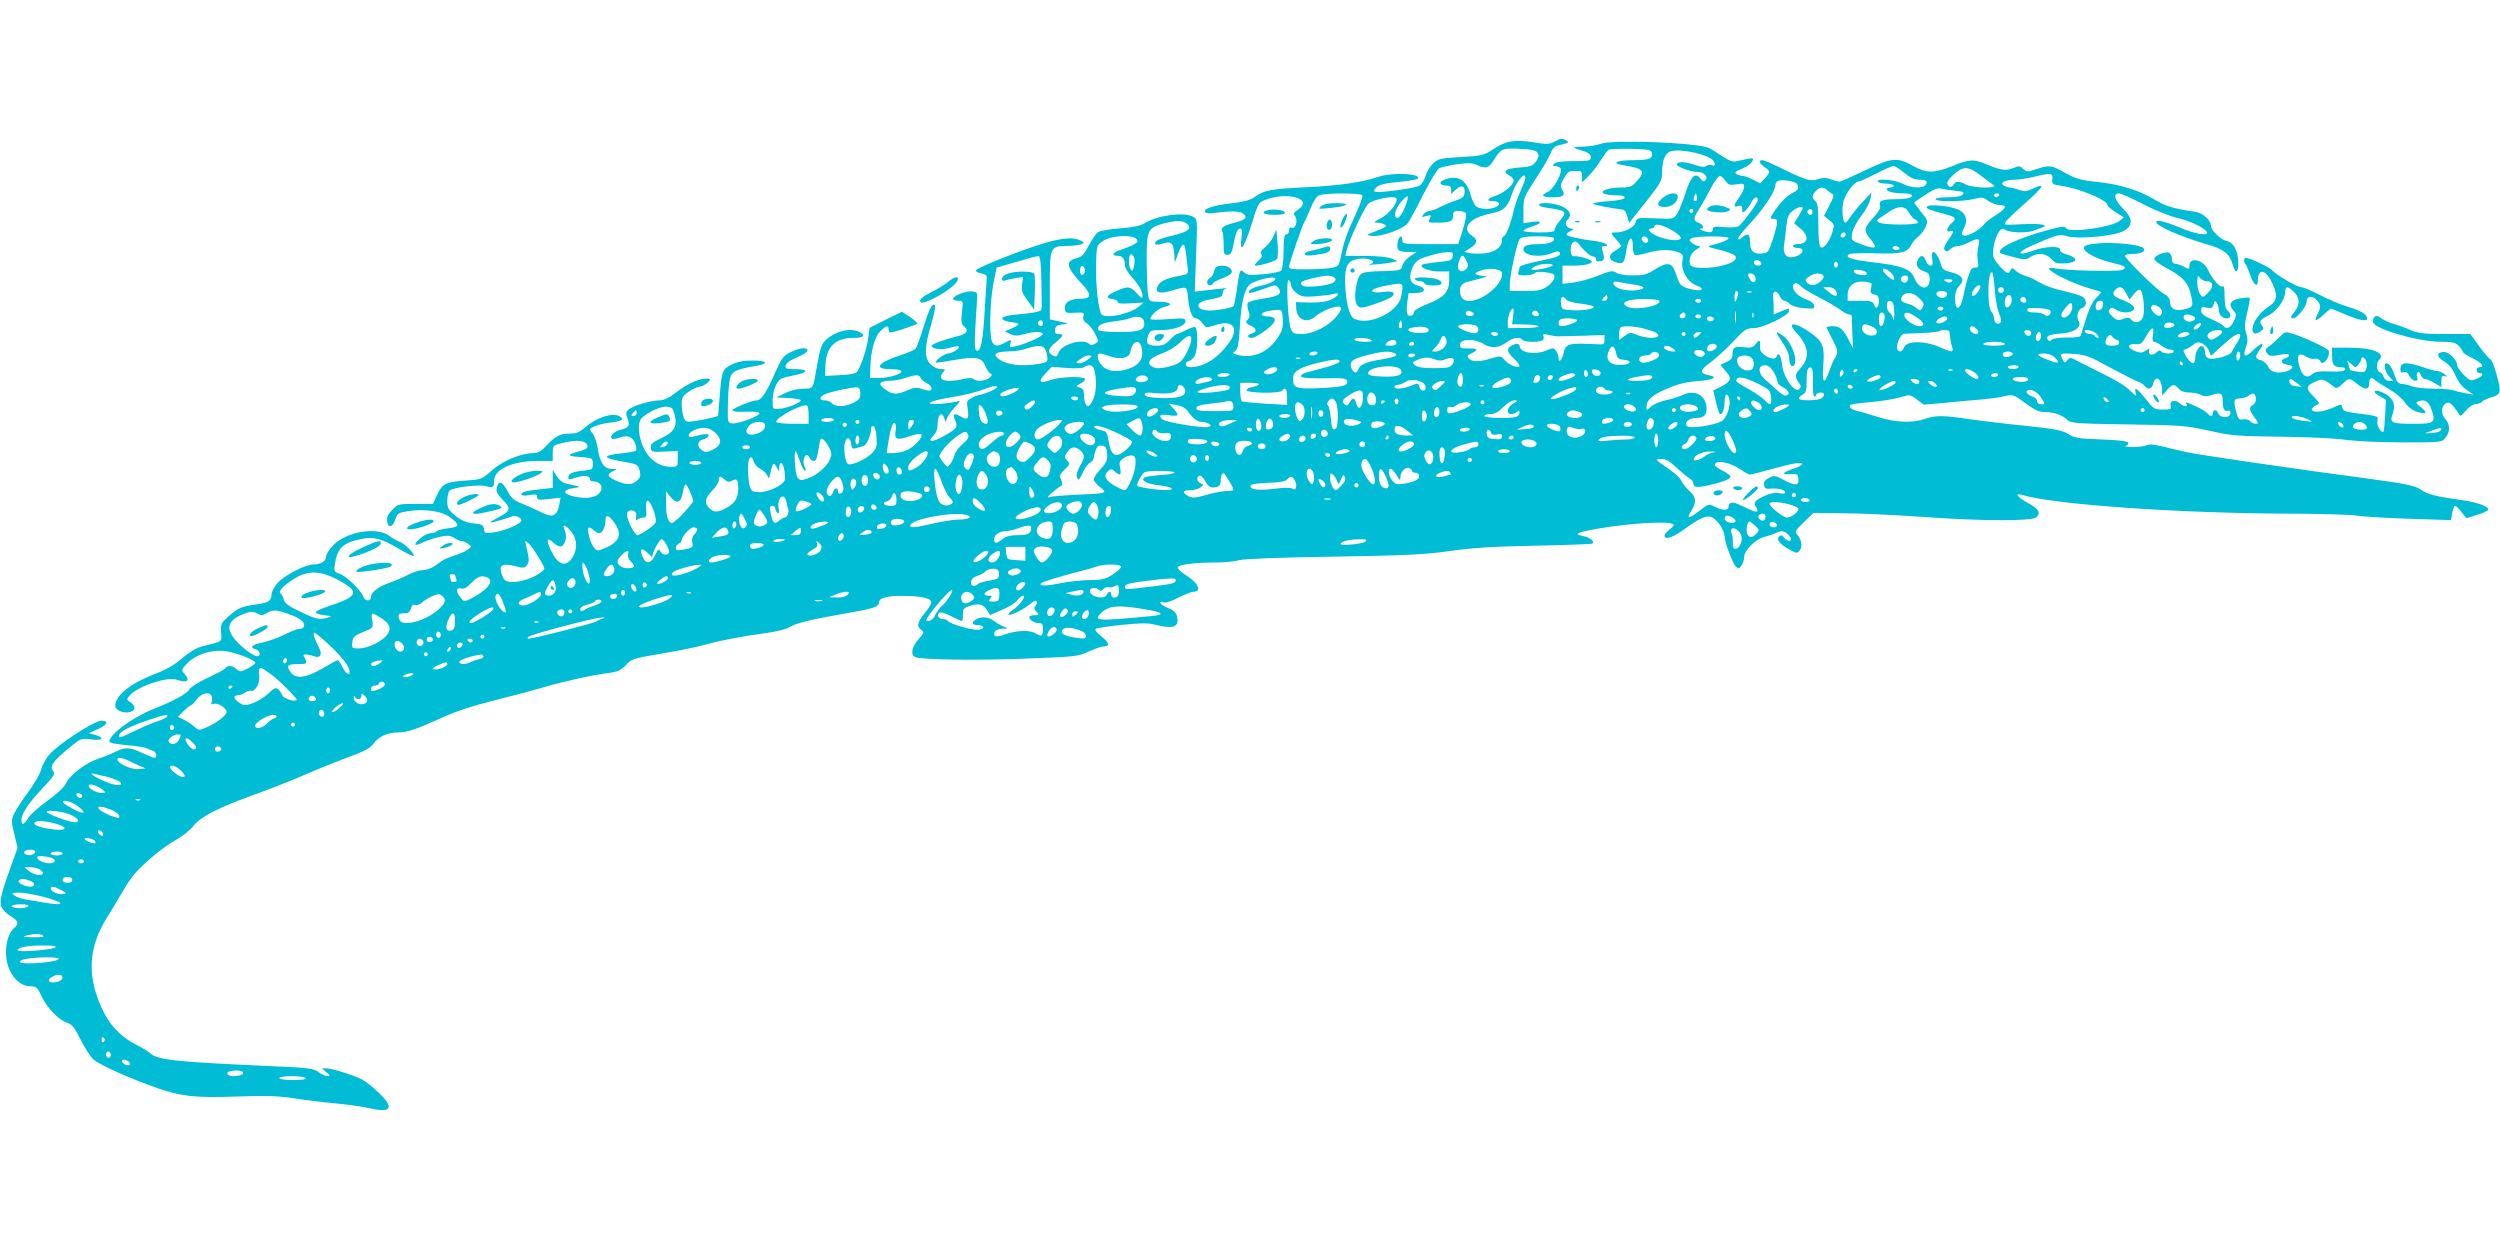 <?xml version="1.0" standalone="no"?>
<!DOCTYPE svg PUBLIC "-//W3C//DTD SVG 20010904//EN"
 "http://www.w3.org/TR/2001/REC-SVG-20010904/DTD/svg10.dtd">
<svg version="1.0" xmlns="http://www.w3.org/2000/svg"
 width="1280pt" height="640pt" viewBox="0 0 1280 640"
 preserveAspectRatio="xMidYMid meet">
<g transform="translate(0,640) scale(0.1,-0.1)"
fill="#00bcd4" stroke="none">
<path d="M7957 5674 c-24 -13 -39 -14 -102 -3 -99 16 -145 8 -208 -34 -50 -33
-57 -35 -167 -41 -106 -6 -117 -9 -143 -33 -15 -15 -33 -44 -39 -66 -6 -21
-20 -43 -31 -48 -22 -13 -206 -38 -225 -31 -11 4 -9 9 5 23 13 13 44 21 111
27 51 5 96 13 100 16 27 28 -130 35 -203 10 -85 -28 -199 -45 -375 -53 -178
-9 -209 -15 -258 -51 -18 -14 -55 -24 -117 -31 -94 -11 -143 -27 -135 -44 3
-6 16 -9 30 -7 101 13 146 12 164 -1 26 -19 15 -32 -41 -47 -55 -13 -76 -27
-65 -44 4 -6 7 -36 7 -66 0 -48 2 -55 20 -55 16 0 22 10 31 56 12 62 20 79 36
79 7 0 8 -18 4 -52 -11 -84 16 -43 54 80 29 95 34 105 63 117 117 47 258 7
171 -50 -20 -13 -23 -19 -14 -31 17 -19 4 -68 -15 -60 -10 4 -15 -1 -15 -14 0
-11 -6 -20 -14 -20 -10 0 -14 -20 -14 -86 0 -47 -6 -91 -11 -98 -7 -8 -46 -16
-92 -20 -68 -6 -84 -5 -99 9 -22 20 -22 20 -39 -99 -6 -37 -12 -70 -15 -73 -9
-9 -81 -23 -122 -23 -70 0 -80 40 -14 54 14 2 37 7 53 11 18 3 27 12 27 24 0
11 8 22 18 24 9 2 6 3 -8 1 -14 -1 -54 -6 -89 -10 l-64 -7 7 186 c7 184 7 186
-15 197 -47 26 -181 8 -247 -32 -24 -15 -60 -22 -125 -27 -51 -4 -101 -12
-112 -18 -11 -6 -33 -37 -50 -69 -24 -47 -36 -59 -63 -66 -59 -15 -53 -46 26
-130 54 -58 52 -78 -12 -78 -50 0 -79 -21 -74 -53 3 -19 9 -21 52 -18 45 2 48
1 43 -18 -4 -15 2 -26 18 -37 13 -8 32 -33 42 -53 19 -38 19 -39 0 -51 -14 -8
-22 -9 -30 -1 -30 30 -141 -1 -157 -44 -8 -22 -13 -24 -30 -15 -29 16 -25 35
15 67 40 32 44 43 14 43 -15 0 -20 5 -17 23 2 17 11 23 38 26 35 4 35 4 -15
15 l-50 11 0 173 c0 200 1 201 89 203 28 0 60 4 71 8 19 8 19 8 -2 19 -54 29
-165 4 -407 -92 -71 -28 -130 -55 -130 -61 -1 -5 13 -12 29 -15 23 -4 29 -11
27 -25 -1 -11 -6 -90 -11 -176 -9 -153 -21 -206 -43 -193 -8 5 -9 42 -4 123 4
64 8 130 9 146 2 26 -2 30 -24 33 -31 4 -99 -22 -99 -37 0 -6 12 -11 26 -11
26 0 26 0 19 -58 -5 -47 -3 -61 9 -71 27 -23 18 -40 -26 -51 -82 -21 -138 -42
-138 -51 0 -16 51 -22 92 -10 22 7 43 10 46 7 9 -9 -31 -35 -54 -36 -19 0 -70
-38 -61 -46 2 -2 44 4 94 13 111 19 140 14 158 -31 8 -19 20 -37 27 -39 9 -4
8 -10 -6 -21 -22 -18 -67 -21 -82 -6 -5 5 -24 6 -49 0 -92 -22 -141 -7 -107
33 14 16 13 17 -12 17 -15 0 -38 11 -51 25 -33 32 -33 83 2 202 15 51 24 95
20 99 -14 14 -28 -13 -58 -109 -17 -56 -36 -107 -42 -113 -7 -7 -41 -21 -77
-33 -117 -38 -140 -71 -50 -71 27 0 51 -4 54 -9 9 -14 -55 -35 -109 -36 l-50
0 1 50 c1 82 22 161 51 189 31 31 43 33 43 7 0 -18 2 -18 70 3 38 13 73 25 76
28 3 4 -13 19 -36 34 l-42 28 -83 -41 -83 -42 -6 -48 c-10 -72 -46 -172 -64
-182 -10 -5 -48 -11 -87 -12 l-70 -4 1 51 c3 97 49 144 144 144 52 0 64 12 31
30 -37 19 -95 12 -144 -19 -50 -32 -55 -45 -77 -171 -18 -103 -16 -100 -68
-100 -28 0 -65 -9 -92 -23 l-45 -22 63 -3 c34 -2 62 -7 62 -11 0 -13 -74 -43
-111 -44 -34 -2 -34 -2 -33 43 0 49 20 98 44 111 8 5 41 13 73 19 68 14 66 30
-4 30 -42 0 -50 3 -47 17 2 10 15 23 31 30 15 7 39 19 54 26 14 6 26 17 27 22
2 19 -39 15 -84 -7 -41 -21 -48 -30 -85 -115 -41 -93 -68 -133 -91 -133 -24 0
-124 -41 -124 -51 0 -6 28 -9 68 -7 38 2 68 -1 70 -7 5 -14 -107 -56 -138 -53
-25 3 -25 3 -23 106 1 57 7 117 13 133 13 30 33 39 133 56 68 11 54 28 -23 27
-46 0 -77 -7 -106 -22 -47 -24 -49 -31 -60 -171 l-7 -91 -37 -10 c-20 -5 -58
-13 -83 -16 -44 -6 -47 -5 -57 20 -5 15 -10 45 -10 66 0 34 5 43 37 65 21 14
45 25 54 25 23 0 69 39 49 41 -46 4 -102 -19 -176 -76 -30 -23 -56 -35 -78
-35 -43 0 -137 -28 -158 -47 -13 -12 -15 -21 -7 -40 16 -42 11 -52 -32 -63
-37 -10 -59 -33 -46 -46 3 -3 21 -1 41 6 25 8 41 8 54 1 20 -10 38 -58 27 -69
-3 -3 -35 -9 -71 -13 -99 -10 -102 -23 -8 -40 88 -15 92 -17 100 -51 5 -26 2
-35 -16 -50 -28 -23 -54 -22 -108 2 -45 20 -47 34 -8 50 18 8 17 9 -11 9 -41
1 -60 29 -73 106 -5 32 -17 66 -26 76 -10 11 -15 21 -13 23 17 14 55 27 103
32 62 8 77 18 47 33 -37 20 -118 -7 -179 -60 -24 -22 -43 -29 -73 -29 -51 0
-75 -12 -120 -61 -27 -29 -45 -39 -67 -39 -64 0 -158 -39 -213 -88 -52 -47
-53 -47 -141 -53 -99 -7 -114 -16 -143 -79 l-18 -40 -89 0 c-86 0 -91 -1 -119
-30 -22 -22 -29 -37 -27 -57 4 -39 28 -35 42 7 10 32 15 35 66 43 86 13 172 0
214 -31 53 -41 52 -49 -10 -57 -29 -3 -56 -11 -59 -16 -4 -5 -17 -9 -30 -9
-14 0 -39 -13 -57 -30 -36 -32 -25 -39 22 -15 16 8 52 20 80 26 42 9 55 8 75
-5 13 -9 30 -16 38 -16 7 0 22 -6 33 -14 19 -15 19 -15 -1 -30 -11 -9 -43 -23
-71 -31 -29 -9 -62 -25 -75 -36 -29 -25 -62 -39 -93 -39 -13 0 -43 -11 -67
-23 -24 -13 -67 -31 -95 -41 -54 -18 -94 -48 -94 -70 0 -26 -30 -27 -40 -1
-13 34 -86 105 -121 117 -29 10 -30 13 -24 52 12 79 40 107 133 126 64 14 106
3 196 -51 37 -22 70 -38 74 -35 8 9 -48 65 -72 72 -12 4 -35 17 -52 30 -62 48
-218 23 -286 -46 -21 -21 -38 -47 -38 -58 0 -25 -27 -42 -65 -42 -42 0 -149
-56 -184 -95 -17 -20 -31 -46 -31 -59 0 -32 -16 -43 -80 -51 -74 -10 -92 -18
-140 -61 -39 -35 -41 -41 -38 -83 3 -50 12 -43 -99 -71 -26 -6 -64 -30 -100
-60 -39 -34 -84 -60 -138 -80 -126 -48 -205 -111 -205 -164 0 -22 42 -40 74
-32 32 8 33 30 4 50 -21 15 -21 16 -2 37 40 46 193 96 239 79 54 -20 72 -5 38
32 -16 17 -15 20 18 54 41 42 119 68 187 61 55 -5 163 -47 159 -62 -2 -5 -20
-18 -41 -29 -34 -17 -38 -17 -55 -2 -20 19 -47 21 -57 5 -3 -6 -44 -28 -89
-49 -46 -21 -88 -48 -95 -59 -11 -22 -82 -61 -184 -101 -110 -44 -226 -130
-226 -168 0 -5 39 -13 87 -17 48 -4 94 -11 102 -15 9 -5 24 -11 34 -14 17 -5
24 -36 8 -36 -5 0 -33 11 -63 25 -64 30 -87 31 -136 6 -20 -10 -59 -26 -87
-35 -64 -21 -146 -82 -166 -125 -10 -21 -45 -55 -95 -90 -43 -31 -88 -71 -99
-89 -24 -38 -35 -40 -35 -8 0 29 37 85 99 151 71 75 75 83 62 99 -18 22 0 48
77 112 67 55 67 55 119 48 59 -7 72 7 21 23 l-33 9 48 22 c47 21 55 42 17 42
-37 0 -219 -118 -268 -174 -17 -20 -36 -55 -42 -78 -7 -24 -36 -74 -65 -113
-29 -38 -61 -87 -71 -108 -17 -35 -17 -41 -1 -107 l17 -71 -26 -72 c-57 -157
-69 -204 -56 -232 7 -14 28 -35 47 -46 39 -23 44 -39 18 -60 -44 -37 -56 -144
-24 -215 24 -52 64 -84 107 -84 30 0 36 -5 58 -53 29 -60 87 -120 131 -134 24
-8 37 -24 67 -84 20 -41 49 -86 65 -102 30 -28 179 -95 328 -148 124 -43 196
-51 410 -43 151 5 211 3 295 -10 58 -9 155 -21 215 -26 61 -6 138 -17 172 -25
109 -25 123 4 40 82 -29 28 -66 57 -83 66 -43 22 -154 57 -182 57 l-24 0 23
-20 c21 -17 21 -19 6 -20 -10 0 -30 9 -46 21 -25 19 -50 22 -237 30 -508 23
-587 31 -629 69 -11 10 -44 30 -73 44 -67 34 -124 91 -158 158 -90 177 -86
328 11 486 27 42 63 104 82 136 19 33 47 75 64 94 53 60 151 140 209 171 31
17 71 48 89 71 40 50 126 94 315 162 77 28 195 74 261 103 66 29 166 69 223
90 79 29 107 44 124 67 25 36 73 58 126 58 47 0 94 16 226 76 66 31 158 61
271 89 93 23 208 54 255 68 93 28 243 61 330 72 44 6 60 14 85 40 29 32 37 34
185 59 85 14 186 35 224 46 73 21 178 41 316 60 47 7 96 19 108 27 36 22 103
39 267 68 166 28 195 37 195 60 0 23 42 35 118 34 94 0 146 -11 150 -30 2 -9
-13 -35 -33 -58 -39 -48 -43 -68 -18 -86 16 -12 14 -16 -15 -49 -35 -40 -42
-80 -14 -91 34 -13 312 -17 569 -7 251 10 264 11 317 36 30 14 64 26 75 26 35
0 32 18 -9 51 -29 23 -37 35 -28 40 7 4 68 13 134 20 93 9 131 10 167 1 96
-25 127 -12 113 44 -5 18 -19 31 -46 41 -39 16 -58 40 -22 29 11 -4 42 6 75
24 31 16 65 30 76 30 49 0 25 48 -46 91 -18 12 -33 26 -33 33 0 15 83 26 199
26 42 0 94 6 116 12 25 7 206 14 485 18 376 6 468 11 595 29 112 16 222 23
430 27 154 3 286 8 294 10 23 7 -7 33 -46 40 -49 9 -27 19 82 38 183 31 385
40 385 18 0 -4 -12 -16 -27 -27 -33 -27 -24 -49 14 -34 15 5 47 25 72 43 76
55 110 70 137 57 28 -13 64 -67 64 -98 0 -28 40 -134 57 -153 13 -13 16 -13
29 4 8 11 14 30 14 43 0 35 56 91 103 104 23 6 50 15 59 20 10 5 24 9 32 9 16
0 46 -26 46 -41 0 -15 -22 -10 -36 9 -10 13 -15 14 -25 5 -16 -16 6 -42 57
-69 34 -18 36 -18 49 -1 15 20 9 54 -13 79 -14 16 -11 22 34 65 l49 47 156 -2
c86 0 263 -9 395 -18 322 -23 569 -23 591 -2 23 24 11 42 -46 74 -52 28 -69
52 -28 40 167 -50 812 -95 1387 -96 151 -1 298 -5 325 -10 28 -5 148 -12 267
-16 l217 -7 6 36 c4 21 11 37 15 37 5 0 20 -14 33 -32 l25 -31 56 17 c31 10
56 22 56 27 0 17 -58 38 -140 49 -123 17 -170 29 -201 50 -32 24 -78 33 -279
60 -362 48 -869 122 -925 135 -33 7 -88 21 -123 29 -45 11 -69 13 -82 6 -10
-5 -43 -9 -72 -9 -29 1 -45 3 -35 6 10 3 16 10 14 16 -2 8 -48 14 -138 17
-117 4 -139 8 -170 28 -31 19 -67 26 -220 42 -101 10 -231 26 -288 34 -129 20
-175 20 -226 1 -61 -22 -152 -18 -236 9 -41 13 -89 27 -106 31 -33 7 -50 21
-39 32 3 3 49 10 102 14 53 5 120 15 150 24 54 16 54 16 89 -11 l35 -26 113
10 c61 6 146 14 187 17 41 4 94 11 116 17 40 9 44 8 104 -36 48 -36 71 -46
100 -46 46 0 88 -14 115 -40 18 -17 45 -19 310 -23 273 -4 297 -6 415 -32 115
-26 144 -28 365 -31 132 -1 283 -8 335 -16 53 -7 183 -13 293 -13 197 0 199 0
218 24 25 31 24 69 -2 97 -24 26 -20 70 8 81 15 6 31 -7 60 -53 11 -18 13 -17
38 14 15 17 36 32 47 32 12 0 29 6 37 14 9 8 32 18 51 23 25 7 36 15 38 32 4
27 -35 161 -47 161 -4 0 -29 29 -56 65 l-47 65 -132 0 c-108 0 -138 4 -174 20
-24 11 -62 25 -85 31 -23 6 -52 20 -66 30 -25 20 -40 13 -41 -19 0 -34 230
-102 347 -102 61 0 75 -3 93 -22 11 -12 20 -25 20 -30 0 -4 21 -18 47 -31 47
-22 68 -47 39 -47 -9 0 -16 -7 -16 -15 0 -8 7 -15 15 -15 25 0 17 -17 -16 -30
-28 -12 -32 -11 -65 21 -18 18 -34 41 -34 51 0 27 -46 70 -72 66 -35 -5 -32
-26 6 -49 25 -15 43 -36 58 -71 13 -31 34 -59 57 -74 l36 -25 -40 7 c-22 4
-50 11 -63 15 -13 5 -59 9 -102 9 -43 0 -91 5 -107 11 -15 6 -39 12 -53 13
-20 1 -28 9 -38 40 -14 43 -29 66 -43 66 -17 0 -9 -44 13 -67 l21 -23 -21 0
c-12 0 -23 8 -27 19 -3 11 -12 22 -20 25 -18 6 -20 47 -4 63 36 36 -33 63
-158 63 l-83 0 0 -34 c0 -52 9 -66 42 -66 19 0 28 -4 25 -12 -3 -9 -25 -12
-77 -10 -56 2 -76 -1 -90 -13 -29 -26 -54 -11 -68 42 -15 55 -2 72 36 47 13
-9 33 -14 43 -11 11 3 23 -1 28 -11 7 -13 12 -14 24 -4 17 15 27 46 18 59 -8
12 -124 66 -179 83 -42 13 -43 13 -71 -16 -16 -16 -39 -37 -52 -46 -20 -13
-22 -20 -13 -35 12 -18 22 -19 82 -7 36 7 46 -10 11 -21 -28 -9 -19 -29 15
-33 36 -4 28 -24 -14 -35 -45 -11 -74 -2 -88 27 -6 14 -23 28 -37 32 -30 8
-31 17 -4 55 27 38 8 37 -31 -1 -47 -46 -60 -40 -39 18 8 23 8 41 -1 67 -9 28
-8 48 6 105 9 39 15 73 12 75 -2 3 -24 1 -49 -3 -50 -9 -62 -31 -33 -63 16
-18 16 -22 1 -54 -16 -34 -40 -45 -52 -24 -4 5 -31 21 -61 34 -41 18 -54 29
-54 45 0 19 4 21 29 15 24 -5 29 -2 35 17 5 19 8 20 16 8 5 -8 10 -24 10 -36
0 -25 18 -44 42 -44 22 0 24 23 3 40 -10 9 -15 31 -15 72 0 41 -3 57 -11 52
-13 -8 -53 38 -74 84 -23 52 -95 69 -95 22 0 -20 -1 -20 -30 -5 -16 8 -36 15
-45 15 -9 0 -15 9 -15 25 0 14 -7 28 -15 31 -21 8 -75 -15 -75 -32 0 -7 28
-28 61 -46 85 -44 113 -75 127 -139 14 -59 11 -64 -46 -75 -38 -7 -62 8 -62
42 0 16 -10 28 -31 40 -34 17 -199 179 -199 195 0 5 17 9 38 9 46 0 72 14 56
30 -18 18 -150 31 -231 24 -59 -6 -73 -10 -73 -24 0 -22 64 -56 139 -74 71
-17 82 -23 61 -37 -16 -11 -290 -5 -347 7 -98 20 52 -67 177 -103 30 -8 56
-17 58 -18 2 -1 -10 -15 -26 -31 -25 -25 -40 -64 -78 -191 -2 -8 -25 -12 -68
-11 -38 0 -72 -4 -80 -11 -10 -8 -16 -9 -21 -1 -12 19 5 28 65 32 70 5 110 32
93 63 -14 25 -4 62 18 68 22 6 25 39 6 55 -7 6 -42 18 -77 26 -77 17 -126 35
-162 58 -14 9 -39 20 -54 24 -16 4 -39 15 -51 26 -20 19 -21 19 -31 1 -10 -17
-13 -16 -42 12 -18 17 -36 41 -42 55 -11 28 5 104 28 135 12 16 18 18 34 7 23
-14 109 -16 142 -3 13 5 32 12 43 16 42 13 -9 22 -102 17 -94 -5 -96 -5 -82
15 8 11 51 52 97 92 98 87 109 108 37 74 -30 -14 -41 -15 -68 -5 -19 7 -40 12
-48 12 -8 0 -21 5 -29 10 -13 9 -13 11 0 20 8 5 33 10 55 10 22 0 67 7 100 15
88 21 96 20 93 -12 -3 -25 0 -28 44 -34 96 -14 238 -73 238 -99 0 -5 19 -22
42 -36 l42 -27 -22 -18 c-41 -33 -257 -63 -273 -38 -7 11 -19 11 -76 -4 -165
-43 -285 -99 -261 -122 3 -3 33 -13 67 -21 56 -15 64 -15 86 0 37 24 80 20
108 -10 20 -22 31 -25 73 -22 62 4 67 27 9 44 -26 7 -39 16 -38 26 4 20 -79
17 -139 -6 -54 -21 -83 -18 -47 5 13 9 60 30 103 48 73 30 82 32 121 21 57
-16 245 2 289 28 48 28 47 63 -3 113 -43 42 -54 79 -23 79 10 0 65 -24 122
-54 58 -30 136 -62 175 -71 72 -16 155 -58 155 -77 0 -17 -68 -4 -140 27 -74
31 -120 42 -120 28 0 -20 123 -74 256 -113 88 -25 120 -49 134 -101 14 -51 30
-50 30 1 0 64 -23 109 -60 116 -31 7 -80 55 -80 78 0 28 -41 65 -78 71 -118
18 -152 28 -212 64 -82 49 -179 78 -298 90 -78 8 -103 16 -157 45 -72 41 -83
42 -149 20 -44 -15 -48 -15 -67 1 -16 15 -23 16 -45 7 -38 -18 -68 -15 -134
13 -76 32 -92 31 -183 -5 -96 -38 -133 -38 -203 1 -80 45 -108 43 -246 -24
-65 -31 -123 -57 -129 -57 -7 0 -28 5 -46 12 -26 9 -40 9 -67 0 -36 -13 -62
-5 -211 69 -33 16 -66 29 -72 29 -21 0 -15 -18 12 -36 31 -20 31 -25 1 -57
l-24 -26 -38 20 c-21 10 -45 19 -54 19 -8 0 -22 4 -29 9 -12 7 -5 14 27 27 24
9 47 26 53 37 12 21 6 21 -81 1 -19 -4 -39 4 -75 28 -28 19 -59 38 -70 42 -73
27 -497 42 -552 19 -18 -7 -58 -13 -90 -14 -59 0 -56 -5 12 -25 20 -7 30 -16
30 -29 0 -18 -7 -20 -87 -20 -56 0 -91 -4 -99 -12 -11 -11 -10 -13 2 -13 7 0
20 -4 27 -9 19 -12 -30 -108 -63 -123 -39 -18 -30 -28 24 -28 56 0 68 10 49
39 -10 17 -9 26 9 58 19 33 27 38 57 38 33 1 36 -2 36 -29 l0 -30 30 29 c17
16 45 52 63 80 17 27 36 53 42 58 5 4 57 6 115 5 93 -3 105 -5 108 -22 6 -28
-15 -36 -93 -36 -84 0 -119 -15 -59 -25 110 -17 122 -30 75 -82 -26 -29 -36
-33 -80 -33 -62 0 -112 -17 -91 -30 8 -6 37 -10 63 -10 34 0 47 -4 45 -12 -3
-8 -33 -15 -81 -18 -42 -3 -79 -9 -82 -12 -5 -5 90 -24 154 -31 8 -1 19 -17
23 -35 l9 -34 85 107 c79 101 84 109 84 155 0 61 17 99 47 106 53 14 196 -19
215 -49 13 -20 9 -30 -8 -23 -9 4 -22 2 -29 -4 -8 -7 -25 -5 -55 5 -48 17 -86
19 -94 6 -8 -12 66 -41 103 -41 35 0 60 -25 43 -42 -9 -9 -15 -8 -25 6 -26 36
-49 16 -76 -69 -14 -45 -34 -94 -44 -109 -19 -28 -19 -28 -112 -24 -92 4 -94
3 -100 -20 -6 -25 -57 -52 -100 -52 -31 0 -31 -2 0 -36 14 -15 25 -30 25 -33
0 -4 -14 -15 -31 -25 -36 -21 -35 -46 4 -59 37 -12 45 -3 54 62 10 66 33 82
33 22 0 -22 4 -43 10 -46 5 -3 33 1 62 10 61 18 127 19 163 3 22 -10 24 -16
19 -43 -9 -48 26 -110 71 -126 52 -19 27 -35 -30 -19 -51 14 -54 17 -75 80
-19 57 -41 61 -106 21 -41 -27 -58 -31 -114 -31 -39 0 -73 5 -85 14 -18 12
-29 10 -94 -16 -41 -16 -98 -32 -127 -35 l-54 -6 0 47 0 46 53 0 c59 0 97 8
97 21 0 10 -72 31 -92 27 -19 -4 -23 56 -4 71 12 10 20 5 46 -28 18 -22 42
-41 54 -43 11 -2 20 -9 18 -16 -2 -9 6 -12 20 -10 23 3 25 13 12 56 -5 17 -2
22 10 22 36 0 3 19 -42 25 -86 11 -152 26 -152 34 0 4 10 13 23 19 16 8 17 11
6 11 -29 2 -42 27 -24 45 24 24 15 49 -25 68 -37 19 -120 25 -120 9 0 -6 21
-13 48 -16 93 -13 98 -18 57 -67 -14 -16 -25 -36 -25 -44 0 -11 -17 -14 -80
-14 -44 0 -80 4 -80 8 0 5 18 14 40 21 57 17 60 32 6 25 l-46 -7 0 66 c0 63 2
68 60 157 34 51 68 110 77 131 11 28 23 41 42 45 53 12 57 14 41 24 -20 13
-30 12 -63 -6z m-107 -43 c32 -9 36 -31 12 -61 -16 -20 -31 -25 -86 -28 -69
-5 -87 -20 -46 -42 11 -6 20 -17 20 -24 0 -22 -51 -65 -91 -78 -44 -13 -52
-28 -15 -28 33 0 42 -16 17 -29 -29 -16 -87 -13 -105 4 -9 9 -20 35 -27 58
-20 77 -66 103 -134 77 -31 -12 -24 -30 11 -30 18 0 24 -5 24 -22 l0 -21 25
23 c29 27 49 17 43 -21 -2 -17 -13 -26 -43 -35 -22 -7 -58 -22 -80 -33 -21
-12 -47 -21 -56 -21 -9 0 -23 -7 -30 -17 -13 -15 -11 -16 14 -9 26 6 27 5 17
-14 -10 -19 -8 -20 39 -20 65 0 81 7 81 36 0 20 5 24 30 24 17 0 33 -6 36 -14
3 -8 -5 -46 -17 -85 l-23 -71 -143 0 c-136 0 -143 1 -143 20 0 29 -17 24 -23
-7 -8 -43 1 -53 51 -53 l45 0 -34 -23 c-18 -12 -36 -33 -39 -47 -6 -24 -9 -25
-90 -28 -122 -3 -127 -5 -141 -54 -15 -58 -14 -107 3 -125 13 -12 24 -11 86
10 39 13 78 30 87 37 25 21 6 32 -45 25 -29 -4 -50 -3 -54 4 -7 10 35 24 112
36 46 7 49 3 36 -64 -17 -81 -168 -152 -242 -112 -25 13 -43 92 -45 192 -1 77
13 103 64 113 53 10 108 -14 62 -27 -24 -7 85 3 117 10 l25 6 -30 13 c-18 8
-70 13 -134 14 l-103 0 7 28 c12 52 89 217 111 239 22 21 127 43 142 29 15
-16 -34 -82 -78 -103 -36 -19 -40 -23 -20 -23 14 0 32 -5 40 -10 12 -7 7 -12
-20 -23 -80 -32 -78 -30 -46 -35 46 -6 164 36 185 67 10 14 46 81 80 149 35
67 70 126 80 131 9 5 50 14 91 20 62 8 80 7 107 -6 39 -18 56 -13 79 24 38 60
43 63 113 62 36 -1 77 -4 91 -8z m1900 -116 c29 -24 52 -35 74 -35 39 0 50 -8
35 -27 -17 -19 -74 -16 -119 7 -41 21 -136 28 -125 10 3 -5 21 -10 40 -10 19
0 37 -4 40 -10 3 -5 -3 -10 -14 -10 -12 0 -21 -4 -21 -9 0 -12 37 -21 88 -21
42 0 56 -13 26 -24 -9 -3 -41 -6 -72 -6 -65 0 -85 -9 -76 -33 4 -12 -7 -32
-35 -62 -48 -52 -50 -66 -16 -107 14 -16 25 -34 25 -40 0 -11 -35 -4 -88 18
-32 13 -34 16 -29 50 3 20 24 59 46 88 23 29 44 68 47 87 l6 34 -46 -50 c-25
-27 -54 -62 -63 -77 -10 -16 -21 -28 -25 -28 -14 0 -20 73 -9 111 13 42 56 99
75 99 7 0 47 18 90 40 42 22 83 40 91 40 7 0 32 -16 55 -35z m389 -12 c27 -21
57 -43 67 -50 30 -19 -103 -17 -140 2 -37 19 -53 19 -64 -1 -10 -18 -32 -11
-32 10 0 7 12 24 28 38 52 49 79 49 141 1z m-2329 -15 c0 -7 -12 -37 -25 -67
-14 -30 -30 -75 -35 -100 -14 -64 -40 -131 -51 -131 -5 0 -9 -9 -9 -19 0 -36
-32 -61 -87 -68 -28 -3 -64 -2 -79 1 l-27 7 31 19 c38 24 40 42 7 64 -32 21
-32 49 1 75 24 19 48 27 126 45 36 8 62 37 76 84 21 68 72 132 72 90z m1024
-13 c15 -22 21 -24 56 -19 35 6 40 4 40 -13 0 -10 -11 -34 -25 -53 -30 -41
-32 -53 -5 -45 16 5 20 2 20 -16 0 -18 2 -20 16 -8 8 7 22 25 30 41 15 30 34
37 34 14 0 -14 -71 -112 -97 -133 -9 -7 -36 -9 -74 -6 -50 5 -59 3 -59 -11 0
-9 -8 -16 -17 -15 -22 1 -63 17 -45 18 21 2 13 21 -13 31 -27 10 -26 24 5 70
9 14 34 58 55 98 20 39 43 72 50 72 7 0 20 -11 29 -25z m367 -17 c12 -18 6
-31 -19 -44 -32 -16 -61 -44 -94 -91 -27 -40 -28 -43 -8 -43 26 0 25 -16 -3
-105 -22 -66 -24 -70 -56 -73 -43 -4 -61 13 -61 59 0 42 -12 49 -42 22 -13
-11 -18 -12 -18 -3 0 7 29 43 65 81 65 70 125 160 125 191 0 9 6 19 13 22 21
9 89 -2 98 -16z m155 -32 c7 -8 19 -16 26 -19 10 -3 5 -19 -15 -58 l-28 -54
27 -22 c26 -21 27 -24 16 -61 -15 -49 -45 -88 -60 -78 -8 5 -12 44 -12 115 0
84 -3 111 -15 121 -19 16 -19 29 2 52 19 22 39 23 59 4z m657 -3 c40 -4 46 -7
36 -19 -8 -9 -33 -14 -75 -14 -36 0 -64 -4 -64 -10 0 -14 140 -13 196 1 41 11
48 10 74 -10 16 -11 43 -21 59 -21 41 0 33 -18 -24 -54 -25 -15 -51 -36 -58
-46 -19 -27 -85 -63 -102 -56 -14 5 -14 9 0 37 22 41 12 75 -25 94 -38 20
-155 32 -164 17 -6 -10 7 -15 102 -41 47 -13 51 -20 22 -46 -24 -21 -27 -47
-5 -39 22 9 19 -5 -12 -48 -19 -28 -23 -42 -15 -50 8 -8 15 -6 27 6 9 9 26 16
38 16 12 0 39 9 60 20 47 25 58 20 46 -22 -5 -17 -6 -49 -3 -70 6 -34 4 -38
-14 -38 -17 0 -24 -11 -36 -51 -9 -28 -18 -67 -22 -87 -14 -80 -44 -93 -44
-20 0 29 7 49 22 65 30 32 15 54 -42 69 -34 8 -45 16 -51 35 -18 69 -56 96
-46 34 4 -27 2 -35 -9 -35 -8 0 -19 11 -24 25 -11 30 -26 32 -40 6 -14 -27 -3
-48 31 -60 23 -8 29 -16 29 -39 0 -62 -53 -58 -80 7 -17 43 -64 61 -203 77
-118 14 -156 26 -129 43 7 4 68 6 135 4 131 -4 162 3 183 44 6 13 22 31 36 42
14 11 31 34 38 51 12 28 10 33 -25 76 -20 25 -36 46 -34 48 2 2 29 20 59 40
42 28 61 35 80 30 14 -3 47 -8 73 -11z m-3038 -23 c4 -6 -14 -54 -39 -108 -43
-94 -56 -131 -73 -217 -8 -37 -12 -40 -48 -47 -22 -4 -79 -7 -127 -7 -69 -1
-88 2 -88 13 0 17 69 217 79 231 4 6 18 36 31 68 14 36 31 62 44 67 30 13 214
12 221 0z m1711 -27 c-11 -11 -19 6 -11 24 8 17 8 17 12 0 3 -10 2 -21 -1 -24z
m1549 27 c-3 -5 -10 -10 -16 -10 -5 0 -9 5 -9 10 0 6 7 10 16 10 8 0 12 -4 9
-10z m-3039 -54 c-20 -53 -43 -76 -52 -53 -6 18 9 52 39 84 28 32 33 21 13
-31z m2034 -12 c0 -4 -10 -23 -22 -42 l-22 -35 32 -27 c49 -41 40 -80 -19 -80
-10 0 -19 -4 -19 -10 0 -5 12 -10 26 -10 38 0 27 -32 -15 -44 -44 -13 -65 12
-56 64 3 19 8 61 11 93 5 45 12 62 32 77 24 19 52 27 52 14z m544 -23 c9 -16
22 -31 31 -34 8 -4 15 -11 15 -17 0 -13 -180 -13 -200 1 -13 9 -13 12 4 22 10
7 32 22 50 34 46 31 82 30 100 -6z m-1104 9 c0 -5 -4 -10 -10 -10 -5 0 -10 5
-10 10 0 6 5 10 10 10 6 0 10 -4 10 -10z m610 -5 c0 -8 -4 -15 -9 -15 -13 0
-22 16 -14 24 11 11 23 6 23 -9z m-3205 -59 c32 -23 11 -43 -67 -61 -40 -9
-78 -21 -85 -27 -21 -17 -4 -27 27 -16 46 15 58 5 62 -49 l3 -48 16 44 c8 25
20 46 26 48 9 3 13 -13 25 -127 3 -21 -2 -25 -42 -32 -63 -11 -99 -27 -111
-50 -18 -34 3 -44 59 -29 95 27 88 30 95 -39 8 -68 21 -100 42 -100 7 0 22
-11 32 -25 18 -25 18 -25 64 -10 92 31 127 -14 71 -91 -58 -80 -129 -124 -199
-124 -28 0 -30 26 -3 33 11 3 24 17 30 32 13 33 13 132 0 140 -5 3 -26 -4 -47
-15 -21 -11 -42 -20 -46 -20 -5 0 -22 -13 -37 -30 -22 -24 -36 -30 -69 -30
-47 0 -57 13 -42 53 10 25 15 27 66 27 66 0 125 22 125 46 0 15 -10 16 -90 10
-49 -4 -90 -4 -90 1 1 20 43 56 73 62 47 10 30 26 -28 26 -47 0 -50 2 -56 30
-4 17 -7 94 -8 171 -1 165 4 177 84 199 66 17 97 18 120 1z m2452 -18 c45 -19
84 -49 78 -59 -9 -14 -56 -11 -107 7 -45 15 -73 44 -43 44 8 0 15 5 15 10 0
13 23 13 57 -2z m923 -36 c0 -13 -12 -22 -22 -16 -10 6 -1 24 13 24 5 0 9 -4
9 -8z m-3631 -26 c10 -12 7 -17 -16 -29 -15 -8 -45 -20 -65 -26 -43 -14 -50
-31 -14 -31 24 0 36 -16 36 -51 0 -10 15 -36 34 -56 39 -44 56 -75 56 -100 0
-14 -7 -10 -29 15 -35 37 -44 39 -105 12 -52 -22 -59 -37 -18 -42 15 -2 26 -8
25 -14 -2 -8 18 -10 65 -7 l67 4 -23 -20 c-42 -36 -158 -63 -190 -43 -17 11
-34 157 -30 267 3 89 3 89 37 112 41 28 150 33 170 9z m2134 7 c17 -16 -19
-33 -68 -33 -62 0 -85 -7 -85 -26 0 -34 84 -45 145 -20 23 10 37 11 41 4 9
-15 -13 -26 -76 -38 -92 -19 -130 -30 -130 -40 0 -4 -3 -15 -6 -24 -5 -13 1
-16 33 -16 21 0 44 5 50 11 8 8 28 9 58 5 40 -6 46 -10 43 -29 -2 -12 -18 -32
-37 -44 -28 -19 -47 -23 -112 -23 l-79 0 0 33 c0 47 37 216 51 233 8 10 34 14
89 14 42 0 80 -3 83 -7z m482 -3 c11 -17 -5 -32 -21 -19 -7 6 -11 15 -8 20 7
12 21 11 29 -1z m415 1 c0 -9 -37 -25 -85 -36 -27 -6 -24 -9 38 -24 79 -20 98
-34 77 -55 -39 -36 -214 -53 -226 -21 -11 27 5 64 34 79 16 9 21 15 11 16 -8
0 -24 7 -35 15 -16 13 -17 16 -4 25 18 12 190 13 190 1z m875 -51 c3 -5 -3
-10 -14 -10 -12 0 -21 5 -21 10 0 6 6 10 14 10 8 0 18 -4 21 -10z m-2287 -42
c-3 -21 -11 -24 -77 -30 -41 -4 -77 -10 -80 -14 -14 -14 37 -34 86 -34 l53 0
0 -44 c0 -60 -26 -89 -110 -122 -39 -15 -70 -33 -70 -40 0 -18 -20 -28 -32
-16 -6 6 -7 30 -3 61 l7 51 39 0 c49 0 54 26 7 38 -40 10 -48 45 -24 97 13 26
27 37 64 49 60 19 81 23 115 25 24 1 28 -3 25 -21z m-1630 -12 c2 -10 1 -29
-3 -44 -5 -20 -8 -23 -16 -11 -14 22 -11 81 4 77 6 -3 14 -13 15 -22z m-476
-118 c2 -73 2 -138 0 -145 -2 -6 -35 -14 -75 -18 -101 -9 -129 -15 -124 -28 2
-7 23 -14 48 -17 46 -5 44 -12 -11 -36 l-25 -11 27 -13 c22 -10 36 -11 67 -2
52 16 104 16 99 0 -5 -13 -88 -50 -142 -62 -25 -6 -28 -5 -23 13 6 25 7 25
-29 6 -38 -20 -51 -19 -64 4 -16 30 -12 206 6 298 l17 83 66 19 c101 30 135
39 148 40 9 1 13 -37 15 -131z m2177 105 c10 -21 9 -29 -3 -41 -23 -23 -48 -8
-40 25 13 52 25 57 43 16z m1509 -10 c2 -8 -5 -13 -17 -13 -12 0 -21 6 -21 16
0 18 31 15 38 -3z m392 -8 c0 -8 -4 -15 -10 -15 -5 0 -10 7 -10 15 0 8 5 15
10 15 6 0 10 -7 10 -15z m-1460 -3 c0 -5 -25 -13 -55 -19 -57 -10 -71 -4 -32
15 26 13 87 15 87 4z m-2395 -27 c0 -10 -6 -20 -12 -22 -8 -3 -13 5 -13 22 0
17 5 25 13 23 6 -3 12 -13 12 -23z m2128 -2 c18 -10 4 -53 -29 -86 -68 -68
-156 -90 -174 -43 -13 36 -1 65 29 72 14 3 44 11 66 17 l40 11 -35 5 c-24 4
-31 9 -22 15 35 22 94 26 125 9z m2006 -17 c7 -8 11 -20 9 -26 -4 -13 -58 33
-58 50 0 13 31 -2 49 -24z m-131 6 c3 -10 -5 -13 -29 -10 -18 2 -34 9 -37 16
-3 10 5 13 29 10 18 -2 34 -9 37 -16z m655 -84 c3 -46 13 -100 22 -122 11 -25
13 -42 7 -48 -14 -14 -32 -1 -32 21 0 9 -7 26 -15 37 -22 29 -18 213 5 199 4
-2 10 -42 13 -87z m-1227 67 c10 -25 -7 -40 -23 -20 -7 11 -13 22 -13 27 0 14
30 9 36 -7z m350 3 c9 -14 -31 -48 -56 -48 -10 0 -23 6 -29 14 -10 11 -7 17
11 30 26 19 64 21 74 4z m-2507 -7 c12 -8 12 -12 2 -24 -15 -19 -148 -34 -164
-18 -15 15 -5 22 55 37 65 15 89 16 107 5z m2941 -5 c0 -8 -5 -18 -11 -22 -14
-8 -33 11 -25 25 10 16 36 13 36 -3z m1529 -16 c34 0 37 -28 7 -58 -26 -26
-27 -27 -42 -8 -7 11 -14 38 -14 60 1 36 2 39 14 24 7 -10 23 -18 35 -18z
m-4769 12 c0 -12 -40 -29 -84 -37 -19 -4 -40 -13 -47 -21 -17 -20 2 -18 74 8
58 21 60 21 73 3 21 -29 0 -43 -80 -54 -38 -6 -72 -15 -77 -22 -4 -6 -2 -25 3
-41 8 -21 7 -33 -1 -41 -16 -16 -14 -23 14 -35 30 -14 32 -32 5 -39 -25 -7
-26 -23 -2 -23 20 0 87 45 110 73 19 22 7 37 -29 37 -16 0 -29 4 -29 10 0 11
29 20 75 23 29 2 30 1 33 -49 2 -43 -2 -57 -30 -99 -50 -73 -131 -104 -209
-80 -19 6 -19 8 -4 19 14 10 18 38 24 138 8 128 27 193 61 209 53 25 120 36
120 21z m80 -32 c0 -10 12 -28 28 -40 23 -19 36 -21 97 -17 39 3 80 8 93 12
38 12 25 -13 -15 -30 -25 -11 -63 -15 -108 -14 l-70 2 2 -34 c3 -57 57 -78
100 -37 12 11 45 29 72 39 61 21 74 6 34 -41 -41 -50 -120 -90 -176 -90 -42 0
-49 3 -58 27 -16 41 -25 258 -11 249 7 -4 12 -16 12 -26z m3383 19 c-8 -8 -16
-8 -30 0 -16 9 -14 10 12 11 21 0 26 -3 18 -11z m-1635 -15 c63 -8 75 -21 28
-29 -37 -7 -94 1 -113 17 -21 17 -15 31 10 25 12 -3 46 -9 75 -13z m1225 1 c0
-5 -3 -19 -5 -30 -2 -14 3 -21 20 -23 17 -3 22 -10 22 -32 0 -35 -16 -48 -25
-20 -5 17 -15 20 -71 20 l-64 0 0 30 c0 46 32 72 83 68 23 -2 41 -7 40 -13z
m-362 -11 c7 -9 47 -33 88 -54 42 -21 91 -50 110 -64 19 -14 41 -26 48 -26 7
0 13 -3 14 -7 0 -5 1 -43 3 -87 l3 -78 -20 38 c-30 59 -46 74 -84 74 -19 0
-33 -4 -31 -8 2 -5 16 -33 32 -64 28 -52 29 -63 7 -98 -5 -8 -17 -36 -26 -62
-25 -72 -37 -60 -30 30 8 96 -1 122 -62 166 -80 58 -130 61 -76 3 64 -68 71
-126 22 -182 -31 -34 -31 -43 -7 -77 10 -14 10 -20 0 -30 -22 -22 -79 56 -87
119 -7 55 -19 74 -29 47 -11 -29 -88 12 -85 45 4 40 -2 46 -20 22 -16 -21 -24
-23 -64 -19 -48 6 -57 -1 -57 -43 0 -12 -11 -24 -27 -31 -16 -7 -30 -13 -32
-15 -3 -2 9 -17 24 -33 35 -36 28 -55 -28 -82 l-35 -17 13 -56 c7 -31 16 -59
19 -63 12 -11 26 21 26 61 0 41 15 50 24 14 8 -34 -12 -95 -37 -112 -34 -22
-164 -42 -179 -27 -18 18 9 42 47 42 43 0 59 21 51 65 -11 58 -66 81 -124 51
-15 -7 -52 -19 -82 -25 -30 -7 -65 -21 -77 -33 -22 -21 -23 -21 -23 -2 0 36
29 62 107 95 57 24 99 34 158 38 80 6 105 21 50 31 -44 8 -41 26 12 64 26 19
78 66 115 105 61 66 70 71 108 71 45 0 180 65 180 88 0 15 0 15 -43 -3 l-36
-15 0 33 c1 17 -1 43 -3 56 -4 33 19 38 33 7 7 -14 18 -26 25 -26 7 0 20 -8
29 -17 10 -10 39 -18 72 -21 50 -4 55 -3 51 14 -2 11 -17 23 -35 29 -40 13
-73 43 -73 67 0 22 23 24 41 2z m919 -3 c0 -5 -8 -19 -18 -32 -23 -28 -37 -11
-16 19 15 22 34 29 34 13z m-740 -20 c16 -31 -5 -34 -37 -6 l-28 24 27 1 c17
0 31 -7 38 -19z m860 4 c0 -8 -7 -15 -15 -15 -8 0 -15 7 -15 15 0 8 7 15 15
15 8 0 15 -7 15 -15z m626 -17 l17 -32 22 28 c13 16 27 26 33 22 16 -10 26
-114 13 -142 -12 -27 -42 -32 -60 -10 -9 11 -18 12 -41 3 -26 -10 -33 -8 -55
13 -19 18 -22 26 -14 36 9 11 15 11 32 -1 24 -17 65 -19 86 -6 21 14 1 35 -54
56 -46 17 -55 31 -33 53 20 20 37 14 54 -20z m-1987 0 c0 -7 -4 -22 -9 -33 -7
-17 -9 -15 -9 13 -1 17 4 32 9 32 6 0 10 -6 9 -12z m68 6 c-3 -3 -12 -4 -19
-1 -8 3 -5 6 6 6 11 1 17 -2 13 -5z m1003 -8 c0 -8 -7 -17 -16 -20 -19 -7 -47
12 -38 25 9 15 54 10 54 -5z m-145 -21 c27 -26 29 -33 15 -55 -8 -12 -11 -12
-27 2 -10 9 -30 20 -46 23 -34 9 -42 22 -27 40 19 23 58 18 85 -10z m-1595 0
c0 -8 -7 -15 -16 -15 -14 0 -14 3 -4 15 7 8 14 15 16 15 2 0 4 -7 4 -15z
m2070 -9 c0 -29 -25 -54 -33 -32 -8 21 3 56 19 56 8 0 14 -10 14 -24z m-2281
0 c7 -8 41 -18 77 -21 35 -4 64 -11 64 -16 0 -12 -58 -21 -115 -17 -48 3 -50
4 -53 36 -3 34 8 41 27 18z m2355 -1 c3 -9 0 -15 -9 -15 -16 0 -27 14 -18 24
10 10 21 7 27 -9z m-1879 -4 c16 -27 -124 -53 -164 -31 -24 13 -19 25 14 33
37 9 144 7 150 -2z m215 -1 c0 -5 -7 -10 -15 -10 -8 0 -15 5 -15 10 0 6 7 10
15 10 8 0 15 -4 15 -10z m984 -16 c3 -9 5 -34 5 -57 -1 -23 -4 -32 -6 -20 -2
12 -11 27 -19 33 -18 16 -18 60 0 60 8 0 17 -7 20 -16z m1074 -6 c-4 -29 -38
-38 -38 -10 0 22 8 32 27 32 9 0 13 -8 11 -22z m-158 -11 c0 -31 -36 -65 -52
-49 -8 8 -4 19 13 41 29 36 39 38 39 8z m441 3 c21 -12 25 -35 8 -46 -14 -8
-53 31 -45 45 9 14 12 14 37 1z m-1101 -10 c0 -5 -7 -10 -15 -10 -8 0 -15 5
-15 10 0 6 7 10 15 10 8 0 15 -4 15 -10z m550 -15 c0 -20 -20 -29 -33 -16 -6
6 -28 11 -49 11 -34 0 -47 8 -34 21 2 2 29 2 60 1 39 -3 56 -8 56 -17z m-2753
-25 l-5 -40 56 -1 c99 -1 107 -18 10 -18 l-88 -1 0 31 c0 30 15 69 27 69 3 0
3 -18 0 -40z m1140 -27 c-2 -16 -4 -5 -4 22 0 28 2 40 4 28 2 -13 2 -35 0 -50z
m-1348 48 c9 -6 10 -10 2 -16 -16 -9 -44 2 -36 15 8 12 16 12 34 1z m336 -2
c10 -15 -1 -23 -20 -15 -9 3 -13 10 -10 16 8 13 22 13 30 -1z m755 -14 c0 -8
-7 -15 -15 -15 -16 0 -20 12 -8 23 11 12 23 8 23 -8z m347 -7 c-3 -8 -6 -5 -6
6 -1 11 2 17 5 13 3 -3 4 -12 1 -19z m673 3 c0 -26 -10 -51 -21 -51 -5 0 -9
16 -9 35 0 24 5 35 15 35 8 0 15 -9 15 -19z m160 -3 c43 -29 49 -48 17 -48
-28 0 -77 35 -77 56 0 20 22 17 60 -8z m-1100 2 c0 -5 -7 -10 -15 -10 -8 0
-15 5 -15 10 0 6 7 10 15 10 8 0 15 -4 15 -10z m2514 4 c20 -8 20 -20 1 -28
-21 -8 -45 3 -45 20 0 15 18 18 44 8z m-5366 -33 c6 -41 -21 -51 -129 -51 -57
0 -101 4 -104 10 -13 21 16 38 76 44 33 4 70 11 82 16 39 16 72 8 75 -19z
m2916 20 c3 -5 0 -11 -8 -14 -15 -6 -26 1 -26 15 0 11 27 10 34 -1z m1196 -1
c0 -14 -39 -32 -52 -24 -7 5 -5 11 7 21 22 15 45 17 45 3z m-1895 -9 c5 -9
-53 -31 -82 -31 -14 0 -18 22 -6 33 10 11 81 8 88 -2z m-2735 -16 c0 -8 -4
-15 -9 -15 -13 0 -22 16 -14 24 11 11 23 6 23 -9z m1836 -22 c-11 -11 -19 6
-11 24 8 17 8 17 12 0 3 -10 2 -21 -1 -24z m3957 12 c-3 -13 -53 -20 -53 -7 0
15 13 23 35 20 11 -2 19 -7 18 -13z m124 -12 c-9 -9 -20 -13 -24 -9 -4 4 1 14
11 22 25 18 35 8 13 -13z m-3703 11 c18 -7 21 -30 5 -39 -14 -9 -101 24 -93
36 6 10 64 12 88 3z m2031 -6 c43 -19 27 -56 -19 -44 -24 6 -40 31 -30 47 7
12 18 11 49 -3z m-2270 -18 c0 -11 -12 -15 -49 -15 -52 0 -75 20 -34 28 44 9
83 3 83 -13z m1105 7 c25 -7 51 -16 58 -20 43 -28 -34 -37 -95 -12 -35 15 -39
14 -65 -5 l-28 -21 0 29 c0 16 3 32 7 35 10 11 73 7 123 -6z m1698 1 c16 -16
15 -28 -2 -28 -17 0 -38 24 -29 33 9 10 17 9 31 -5z m905 -33 c-4 -24 -2 -35
7 -35 6 0 23 -9 37 -20 14 -11 34 -20 44 -20 11 0 19 -4 19 -10 0 -13 -57 -13
-65 1 -5 7 -13 5 -25 -6 -21 -19 -44 -11 -36 11 4 12 1 11 -17 -1 -19 -12 -29
-13 -55 -3 -42 16 -42 39 0 36 28 -3 35 2 56 40 29 51 43 54 35 7z m-1042 18
c4 -39 8 -61 14 -80 9 -29 1 -29 -67 1 -73 32 -167 32 -179 -2 -9 -23 -24 -29
-34 -12 -11 17 15 80 33 81 9 0 52 2 95 4 44 2 81 6 85 9 8 9 52 7 53 -1z
m419 -8 c0 -8 -6 -15 -14 -15 -8 0 -16 7 -20 15 -4 10 1 15 14 15 11 0 20 -7
20 -15z m335 -5 c10 -11 13 -20 7 -20 -6 0 -14 5 -17 10 -3 6 -15 10 -25 10
-10 0 -22 5 -25 10 -12 19 42 10 60 -10z m643 9 c-2 -6 -16 -18 -31 -27 -20
-13 -29 -14 -38 -5 -9 9 -9 16 1 28 14 17 74 21 68 4z m-3708 -9 c0 -5 -6 -10
-14 -10 -8 0 -18 5 -21 10 -3 6 3 10 14 10 12 0 21 -4 21 -10z m960 0 c0 -5
-4 -10 -10 -10 -5 0 -10 5 -10 10 0 6 5 10 10 10 6 0 10 -4 10 -10z m67 -7
c-9 -9 -19 -14 -23 -11 -10 10 6 28 24 28 15 0 15 -1 -1 -17z m1753 -2 c0 -22
-16 -36 -24 -22 -8 12 3 41 15 41 5 0 9 -9 9 -19z m760 10 c0 -11 -50 -24 -58
-16 -8 8 19 25 41 25 9 0 17 -4 17 -9z m-3235 -13 c11 0 70 2 130 3 l110 4 0
-25 c0 -21 -4 -25 -30 -23 -158 8 -169 5 -180 -48 -8 -34 -25 -49 -25 -22 0
11 -6 27 -13 37 -12 16 -15 16 -51 1 -51 -22 -126 -13 -133 16 -6 22 -16 24
-44 9 -27 -15 -24 -32 11 -65 17 -16 30 -33 30 -38 0 -17 -55 4 -75 28 -20 24
-21 24 -69 10 -62 -19 -100 -19 -116 0 -10 12 -7 17 14 26 38 18 32 26 -16 25
-37 -1 -43 2 -43 19 0 31 74 33 121 4 40 -25 80 -21 121 11 27 21 68 27 78 10
7 -11 74 -14 99 -4 8 3 12 12 9 21 -5 13 -1 15 23 9 16 -4 38 -8 49 -8z m2864
-18 c6 0 11 -7 11 -15 0 -10 -11 -15 -35 -15 -27 0 -35 4 -35 18 0 10 6 24 12
30 10 10 15 10 24 -3 6 -8 16 -15 23 -15z m631 19 c0 -6 -8 -23 -18 -37 -10
-15 -21 -34 -25 -43 -6 -19 -90 -43 -118 -34 -12 4 -19 16 -19 30 0 13 -5 27
-12 31 -15 10 -38 -24 -38 -58 0 -16 -5 -28 -12 -28 -18 1 -61 70 -44 70 7 0
25 10 40 21 23 18 31 20 52 10 13 -6 29 -22 34 -37 l10 -26 62 56 c59 54 88
69 88 45z m-5370 -16 c-1 -26 -34 -96 -56 -115 -24 -21 -106 -40 -131 -31 -50
18 -36 47 37 74 33 12 72 36 91 55 36 37 59 44 59 17z m1304 2 c12 -31 -20
-65 -60 -65 -16 0 -15 2 3 20 12 10 24 28 28 40 8 24 21 26 29 5z m-384 -5
c11 -7 2 -10 -32 -10 -26 0 -50 5 -53 10 -8 13 65 13 85 0z m130 -15 c0 -10
-10 -15 -31 -15 -27 0 -30 2 -19 15 7 8 21 15 31 15 11 0 19 -7 19 -15z
m-1306 -21 c13 -50 -2 -84 -48 -105 -60 -27 -121 -25 -151 6 -26 25 -34 65
-12 65 6 0 31 -7 53 -15 54 -18 98 -8 102 26 8 51 45 67 56 23z m1396 16 c0
-5 -7 -10 -16 -10 -8 0 -12 5 -9 10 3 6 10 10 16 10 5 0 9 -4 9 -10z m3025 0
c4 -6 -17 -10 -55 -10 -38 0 -59 4 -55 10 3 6 28 10 55 10 27 0 52 -4 55 -10z
m-1475 -14 c0 -15 -37 -32 -47 -22 -3 3 -3 12 0 21 8 19 47 20 47 1z m-3442
-9 c6 -7 12 -26 14 -42 3 -27 0 -30 -37 -37 -97 -17 -178 -6 -218 29 -24 22
-6 32 58 34 28 0 68 6 90 14 53 17 80 18 93 2z m2927 -27 c5 -23 12 -29 38
-32 44 -4 40 -22 -5 -26 -67 -6 -95 28 -67 79 13 25 26 17 34 -21z m291 25
c16 -12 17 -14 2 -15 -23 0 -48 11 -48 21 0 14 24 11 46 -6z m162 -22 c2 -7
-4 -16 -12 -19 -19 -7 -49 14 -40 28 8 13 46 6 52 -9z m-1983 -3 c-3 -5 -15
-10 -26 -10 -11 0 -17 5 -14 10 3 6 15 10 26 10 11 0 17 -4 14 -10z m389 4
c31 -12 15 -21 -54 -33 -84 -13 -118 -28 -126 -53 -7 -23 -24 -19 -35 8 -12
33 4 46 78 65 73 19 112 23 137 13z m1361 -13 c0 -20 -81 -49 -96 -34 -16 16
-2 33 26 33 13 0 27 5 30 11 9 14 40 7 40 -10z m1810 10 c7 -12 -31 -25 -45
-16 -6 4 -8 11 -5 16 8 12 42 12 50 0z m1165 -10 c0 -11 -4 -23 -10 -26 -6 -4
-10 5 -10 19 0 14 5 26 10 26 6 0 10 -9 10 -19z m-4225 -1 c-3 -5 -13 -10 -21
-10 -8 0 -14 5 -14 10 0 6 9 10 21 10 11 0 17 -4 14 -10z m3276 -11 c29 -29
19 -33 -32 -13 -62 24 -69 34 -26 34 24 0 44 -7 58 -21z m285 -52 c66 -35 129
-68 141 -71 11 -4 27 -13 33 -21 19 -22 37 -18 44 10 12 49 46 25 46 -33 l1
-27 24 28 c29 32 36 33 60 7 12 -13 31 -20 57 -20 21 0 47 -5 57 -12 15 -9 28
-9 57 0 45 14 54 9 54 -28 0 -40 9 -60 26 -53 8 3 14 -1 14 -10 0 -30 -52 -31
-64 -1 -7 19 -26 18 -26 -1 0 -19 -14 -19 -30 0 -7 8 -33 24 -58 35 -51 23
-56 24 -47 10 10 -16 -17 -12 -36 6 -23 21 -53 11 -45 -14 6 -16 0 -19 -40
-19 -43 0 -48 3 -87 53 -45 57 -62 67 -52 32 6 -20 3 -19 -26 9 -34 33 -62 49
-199 118 -41 20 -84 42 -94 47 -15 8 -23 6 -32 -7 -12 -15 -13 -15 -23 4 -18
32 -14 34 58 29 61 -5 81 -12 187 -71z m-5235 43 c-13 -11 -33 -20 -45 -20
-21 1 -21 1 3 20 13 11 33 20 45 20 21 -1 21 -1 -3 -20z m3397 8 c17 -17 15
-55 -3 -62 -36 -14 -82 25 -69 59 7 18 55 20 72 3z m-2311 -4 c-3 -3 -12 -4
-19 -1 -8 3 -5 6 6 6 11 1 17 -2 13 -5z m689 -4 c20 -8 36 -8 56 1 37 15 54 1
34 -27 -12 -16 -27 -19 -94 -19 -55 0 -84 4 -97 15 -16 14 -16 15 11 27 36 15
55 16 90 3z m4769 -10 c3 -11 4 -29 0 -39 -5 -16 -12 -19 -43 -14 -44 7 -38 3
-47 33 l-8 25 23 -20 c21 -19 22 -19 36 0 8 10 14 22 14 27 0 16 19 7 25 -12z
m-5257 -2 c-3 -7 -43 -23 -90 -34 -47 -12 -91 -24 -97 -28 -29 -18 -2 -24 106
-23 101 2 118 0 121 -14 4 -24 -20 -30 -140 -36 -120 -6 -138 0 -138 48 0 37
31 57 123 80 88 21 120 23 115 7z m4317 -8 c3 -5 1 -10 -4 -10 -6 0 -11 5 -11
10 0 6 2 10 4 10 3 0 8 -4 11 -10z m-5570 -42 c11 -53 7 -115 -10 -148 -8 -16
-19 -30 -24 -30 -12 0 -21 26 -21 60 0 21 -6 31 -22 36 -21 6 -21 7 5 21 15 8
25 18 22 23 -9 15 -125 11 -173 -5 -60 -21 -70 -10 -30 32 l33 35 75 -6 c43
-3 81 -2 90 4 29 19 48 11 55 -22z m1567 9 c16 -26 -14 -38 -91 -35 -59 2 -76
6 -76 18 0 33 147 49 167 17z m1908 -9 c11 -18 20 -41 20 -50 0 -9 12 -23 27
-30 31 -15 41 -36 20 -43 -8 -4 -29 8 -48 27 -19 18 -47 43 -62 55 -36 31 -38
73 -2 73 18 0 31 -10 45 -32z m1255 22 c-3 -5 -17 -10 -31 -10 -13 0 -24 5
-24 10 0 6 14 10 31 10 17 0 28 -4 24 -10z m-3795 -10 c0 -15 -40 -32 -58 -25
-15 6 -15 8 2 21 23 16 56 19 56 4z m2742 -69 c-1 -42 2 -71 8 -71 5 0 10 5
10 10 0 6 9 10 20 10 23 0 26 -10 8 -28 -14 -14 -118 -16 -118 -2 0 5 9 14 20
20 16 9 20 21 20 69 0 59 6 74 24 68 7 -3 10 -32 8 -76z m-1152 43 c0 -8 -4
-14 -10 -14 -5 0 -10 9 -10 21 0 11 5 17 10 14 6 -3 10 -13 10 -21z m65 6 c0
-22 -39 -19 -43 3 -3 15 1 18 20 15 12 -2 23 -10 23 -18z m1236 -13 c-8 -8
-11 -7 -11 4 0 20 13 34 18 19 3 -7 -1 -17 -7 -23z m79 29 c0 -3 -4 -8 -10
-11 -5 -3 -10 -1 -10 4 0 6 5 11 10 11 6 0 10 -2 10 -4z m487 -2 c-3 -3 -12
-4 -19 -1 -8 3 -5 6 6 6 11 1 17 -2 13 -5z m111 -10 c24 -17 29 -34 10 -34
-14 1 -58 34 -58 44 0 11 26 6 48 -10z m-3813 -14 c-3 -5 -20 -10 -36 -10 -18
0 -28 4 -24 10 3 6 20 10 36 10 18 0 28 -4 24 -10z m1195 -25 c0 -34 -12 -46
-25 -24 -9 14 3 59 15 59 6 0 10 -16 10 -35z m575 26 c5 -8 -52 -31 -77 -31
-19 0 -5 19 20 28 36 14 50 14 57 3z m2165 -1 c0 -5 -9 -10 -21 -10 -11 0 -17
5 -14 10 3 6 13 10 21 10 8 0 14 -4 14 -10z m-5516 -15 c3 -8 17 -20 31 -27
27 -12 34 -38 11 -38 -8 0 -27 5 -41 10 -21 8 -37 6 -73 -10 -52 -23 -76 -21
-116 11 -33 26 -22 38 34 40 19 0 53 6 75 14 54 18 72 18 79 0z m1163 -2 c5
-14 -29 -26 -51 -17 -13 5 -14 9 -5 21 14 16 51 14 56 -4z m2006 11 c9 -10 -4
-34 -19 -34 -16 0 -16 2 -8 24 6 17 16 20 27 10z m67 -2 c0 -13 -12 -22 -22
-16 -10 6 -1 24 13 24 5 0 9 -4 9 -8z m510 -1 c0 -14 -27 -21 -82 -21 -57 0
-57 9 -1 20 55 11 83 11 83 1z m1168 -3 c-5 -13 -68 -30 -68 -18 0 8 39 28 58
29 8 1 12 -5 10 -11z m-3423 -8 c5 -8 -6 -12 -67 -25 -10 -2 -18 1 -18 5 0 23
72 40 85 20z m1532 -7 c5 -14 -20 -28 -66 -38 -44 -9 -39 13 10 37 36 19 50
19 56 1z m1273 -22 c50 -26 55 -32 58 -65 4 -42 -4 -45 -35 -13 -12 13 -49 38
-82 56 -34 18 -61 36 -61 40 0 29 39 23 120 -18z m1374 30 c3 -5 -3 -11 -13
-14 -26 -6 -72 3 -65 14 7 12 71 12 78 0z m1851 -55 c30 -17 65 -47 78 -66 14
-22 37 -40 61 -48 50 -16 58 -7 21 23 -26 20 -28 24 -13 30 32 13 53 0 67 -41
24 -68 16 -74 -91 -74 -115 0 -125 5 -107 53 16 46 2 80 -41 102 -47 25 -73
15 -30 -11 l36 -21 -4 -79 c-2 -43 -6 -81 -8 -83 -11 -12 -35 26 -32 50 5 30
11 28 -121 45 -40 5 -55 11 -58 25 -6 23 -1 23 -57 -2 -47 -20 -102 -23 -100
-4 1 6 11 14 22 20 21 9 21 11 -14 46 -41 42 -38 54 13 76 37 15 37 15 98 -31
7 -6 21 1 38 18 32 32 38 32 75 1 38 -32 62 -32 62 -2 0 33 10 40 32 20 10 -9
43 -30 73 -47z m-4947 32 c16 -14 15 -38 -2 -38 -7 0 -16 9 -19 20 -5 20 -7
20 -42 5 -42 -17 -85 -20 -85 -5 0 6 8 10 18 10 10 0 27 7 38 15 20 15 68 12
92 -7z m2537 13 c10 -18 -17 -23 -33 -7 -15 15 -15 16 5 16 12 0 24 -4 28 -9z
m1935 -12 l25 -20 -30 3 c-19 2 -31 9 -33 21 -4 22 7 21 38 -4z m-4383 -16
c-21 -21 -29 -25 -39 -15 -9 9 -8 15 8 27 10 8 28 15 39 15 18 0 17 -3 -8 -27z
m2327 16 c-8 -14 -74 -42 -81 -35 -7 6 58 46 75 46 7 0 10 -5 6 -11z m206 -4
c10 -12 10 -15 -3 -15 -8 0 -20 7 -27 15 -10 12 -10 15 3 15 8 0 20 -7 27 -15z
m-3465 -4 c-6 -5 -21 -11 -34 -13 -14 -1 -26 -9 -29 -15 -5 -16 173 -19 183
-3 14 22 25 8 25 -32 l0 -41 -111 6 c-60 4 -114 9 -120 12 -5 4 -9 26 -9 51
l0 44 52 0 c32 0 48 -4 43 -9z m-1370 -33 c-22 -9 -46 -18 -53 -18 -7 0 -27
-7 -44 -16 -28 -15 -30 -18 -24 -55 9 -54 1 -63 -34 -42 -36 21 -45 14 -29
-20 15 -33 6 -44 -61 -81 -58 -32 -85 -31 -52 2 13 13 22 34 22 51 0 57 21 81
35 39 7 -22 7 -22 12 -3 3 11 21 38 41 59 26 27 31 37 17 32 -11 -4 -48 -10
-82 -13 -98 -9 -76 12 30 30 96 16 134 25 202 50 54 20 70 8 20 -15z m993 4
c5 -31 -34 -43 -126 -40 -54 2 -77 7 -80 17 -4 11 7 13 58 8 70 -6 110 4 110
28 0 25 34 13 38 -13z m227 19 c9 -16 -12 -22 -90 -30 -79 -7 -97 0 -42 18 64
20 123 25 132 12z m1302 3 c-3 -3 -12 -4 -19 -1 -8 3 -5 6 6 6 11 1 17 -2 13
-5z m1888 -4 c3 -5 -1 -10 -9 -10 -9 0 -16 5 -16 10 0 6 4 10 9 10 6 0 13 -4
16 -10z m-5080 -35 c0 -24 -7 -33 -35 -47 -43 -22 -93 -23 -110 -3 -7 8 -23
15 -36 15 -30 0 -31 16 -3 30 23 13 146 39 169 37 10 -2 15 -13 15 -32z m784
4 c-40 -21 -72 -24 -67 -7 5 14 78 38 92 30 5 -3 -6 -13 -25 -23z m626 21 c4
-6 1 -18 -6 -26 -10 -12 -28 -15 -76 -12 -96 6 -101 22 -12 37 76 12 87 12 94
1z m2255 -1 c0 -5 -17 -17 -37 -26 -54 -22 -93 -33 -93 -24 0 10 60 43 94 52
17 4 32 7 34 8 1 1 2 -4 2 -10z m145 1 c3 -5 15 -10 26 -10 11 0 17 -4 14 -10
-3 -5 -21 -10 -40 -10 -35 0 -51 12 -40 30 3 6 12 10 20 10 8 0 17 -4 20 -10z
m1195 -16 c0 -8 -4 -12 -10 -9 -5 3 -10 10 -10 16 0 5 5 9 10 9 6 0 10 -7 10
-16z m1044 -35 c17 -28 17 -29 -3 -29 -12 0 -21 7 -21 15 0 9 -8 18 -17 22
-32 11 -45 25 -32 34 18 11 54 -9 73 -42z m-3476 -1 c-3 -47 -24 -62 -34 -24
-8 31 -19 33 -34 5 -9 -16 -14 -18 -26 -9 -17 15 -11 26 30 51 52 32 68 26 64
-23z m67 -3 c0 -23 -4 -30 -20 -30 -21 0 -31 25 -21 51 11 28 41 12 41 -21z
m1302 29 c-3 -3 -12 -4 -19 -1 -8 3 -5 6 6 6 11 1 17 -2 13 -5z m3203 -29 c0
-12 -7 -25 -15 -29 -21 -8 -19 -28 5 -59 11 -14 20 -28 20 -31 0 -11 -28 -6
-39 8 -6 7 -22 11 -35 9 -21 -4 -26 0 -35 33 -17 62 -15 74 17 74 15 0 36 7
46 15 23 18 36 11 36 -20z m-6030 5 c0 -5 -6 -10 -14 -10 -8 0 -18 5 -21 10
-3 6 3 10 14 10 12 0 21 -4 21 -10z m3390 0 c0 -5 -2 -10 -4 -10 -3 0 -8 5
-11 10 -3 6 -1 10 4 10 6 0 11 -4 11 -10z m1886 -17 c-7 -7 -26 7 -26 19 0 6
6 6 15 -2 9 -7 13 -15 11 -17z m-3956 -2 c13 -26 13 -128 -1 -136 -16 -10 -20
-2 -26 59 -3 31 -10 59 -15 62 -10 6 9 34 23 34 5 0 13 -9 19 -19z m320 4 c0
-8 -4 -15 -10 -15 -5 0 -10 7 -10 15 0 8 5 15 10 15 6 0 10 -7 10 -15z m-1860
-3 c0 -5 -9 -17 -20 -27 -14 -13 -24 -15 -31 -8 -8 8 -4 15 12 27 26 18 39 20
39 8z m1015 -22 c0 -25 0 -25 -95 -25 -78 0 -95 3 -95 15 0 11 18 17 70 23 39
4 75 9 80 11 23 10 40 0 40 -24z m775 26 c0 -3 -4 -8 -10 -11 -5 -3 -10 -1
-10 4 0 6 5 11 10 11 6 0 10 -2 10 -4z m510 -6 c0 -5 -4 -10 -10 -10 -5 0 -10
5 -10 10 0 6 5 10 10 10 6 0 10 -4 10 -10z m148 -6 c-32 -17 -38 -54 -10 -54
10 0 23 5 30 12 9 9 12 8 12 -4 0 -9 -7 -19 -16 -22 -26 -10 -164 -7 -164 4 0
6 14 10 30 10 22 0 41 10 66 35 19 20 44 35 57 35 20 -1 20 -2 -5 -16z m1253
6 c22 -12 26 -40 6 -40 -18 0 -49 34 -40 43 8 9 11 9 34 -3z m-2333 -12 c17
-17 15 -63 -3 -78 -12 -10 -16 -8 -25 15 -22 57 -5 96 28 63z m862 2 c0 -10
-46 -32 -92 -44 -24 -5 -28 -3 -28 15 0 15 4 19 16 15 8 -3 22 1 30 9 17 17
74 21 74 5z m-3390 -56 l0 -44 -79 0 c-44 0 -82 4 -86 9 -11 19 136 98 158 84
4 -2 7 -24 7 -49z m910 0 c14 -40 7 -53 -18 -38 -11 7 -18 27 -20 54 -3 38 -1
42 12 31 8 -7 20 -28 26 -47z m774 47 c14 -22 -129 -40 -165 -21 -23 13 -23
13 -4 21 28 11 163 11 169 0z m256 -24 c27 -39 50 -57 73 -57 12 0 29 -4 37
-10 12 -8 12 -10 -4 -16 -22 -8 -215 23 -233 38 -25 21 -13 29 32 22 51 -7 55
-1 23 34 l-23 25 40 -7 c24 -4 46 -16 55 -29z m637 -34 c-2 -16 -4 -5 -4 22 0
28 2 40 4 28 2 -13 2 -35 0 -50z m1653 52 c10 -12 9 -16 -3 -21 -19 -7 -60 14
-52 27 9 14 41 11 55 -6z m319 1 c9 -11 7 -15 -11 -20 -46 -12 -87 1 -74 23
10 16 71 14 85 -3z m471 9 c0 -6 -57 -35 -70 -35 -19 0 -10 20 13 30 24 10 57
13 57 5z m-5706 -48 c15 -60 0 -87 -67 -120 -48 -23 -58 -31 -55 -50 3 -21 7
-22 71 -19 l67 3 0 -40 c0 -40 -1 -41 -35 -41 -47 0 -88 22 -119 62 -44 60
-60 162 -28 190 34 31 98 59 127 56 26 -3 31 -9 39 -41z m3916 13 c0 -22 -16
-35 -25 -20 -9 14 4 52 16 45 5 -4 9 -15 9 -25z m-1440 11 c0 -6 -10 -17 -22
-25 -27 -19 -48 -5 -28 19 14 16 50 21 50 6z m2650 -1 c0 -5 -4 -10 -10 -10
-5 0 -10 5 -10 10 0 6 5 10 10 10 6 0 10 -4 10 -10z m381 -6 c10 -13 10 -17
-2 -25 -36 -23 -77 3 -44 28 24 17 30 16 46 -3z m2019 6 c0 -5 -4 -10 -10 -10
-5 0 -10 5 -10 10 0 6 5 10 10 10 6 0 10 -4 10 -10z m-7720 -15 c0 -8 -7 -15
-16 -15 -14 0 -14 3 -4 15 7 8 14 15 16 15 2 0 4 -7 4 -15z m1873 0 c1 -5 -6
-11 -15 -13 -11 -2 -18 3 -18 13 0 17 30 18 33 0z m1640 9 c9 -9 -4 -35 -14
-28 -5 3 -9 12 -9 20 0 14 12 19 23 8z m532 -24 c0 -13 -6 -25 -12 -27 -9 -3
-13 6 -13 27 0 21 4 30 13 28 6 -3 12 -15 12 -28z m773 24 c36 -10 27 -34 -12
-34 -38 0 -57 17 -35 31 17 10 18 10 47 3z m-1473 -24 c-3 -5 -17 -10 -31 -10
-13 0 -24 5 -24 10 0 6 14 10 31 10 17 0 28 -4 24 -10z m5210 -16 c30 -14 30
-14 -20 -9 -27 3 -54 10 -59 15 -16 16 44 11 79 -6z m-7545 -4 c0 -5 -16 -10
-36 -10 -21 0 -33 4 -29 10 3 6 19 10 36 10 16 0 29 -4 29 -10z m1574 -6 c11
-28 7 -74 -7 -74 -7 0 -26 13 -41 29 l-28 29 28 16 c37 19 41 19 48 0z m612
-39 c-3 -9 -10 -13 -16 -10 -12 7 -13 48 -3 59 11 11 27 -30 19 -49z m62 27
c2 -13 -3 -25 -13 -28 -22 -9 -29 1 -21 31 8 31 30 28 34 -3z m442 12 c13 -5
13 -6 0 -14 -20 -13 -67 -13 -75 0 -17 27 15 33 75 14z m1300 6 c0 -11 -48
-25 -56 -17 -4 3 -3 10 1 16 8 14 55 14 55 1z m205 0 c10 -16 -5 -50 -21 -50
-15 0 -18 18 -8 44 7 18 20 21 29 6z m-4065 -10 c0 -5 -4 -10 -10 -10 -5 0
-10 5 -10 10 0 6 5 10 10 10 6 0 10 -4 10 -10z m280 2 c0 -5 -7 -17 -15 -28
-14 -18 -14 -18 -15 9 0 17 5 27 15 27 8 0 15 -4 15 -8z m744 -13 c-26 -30
-94 -79 -109 -79 -21 0 -25 28 -7 50 17 21 82 49 116 50 19 0 19 0 0 -21z
m871 1 c-26 -13 -43 -16 -50 -9 -15 14 13 29 55 28 l35 -1 -40 -18z m795 0 c0
-4 -13 -13 -30 -18 -31 -11 -46 -2 -37 22 6 14 67 10 67 -4z m-3176 1 c11 -17
-5 -40 -35 -50 -52 -18 -75 4 -42 41 17 19 68 25 77 9z m420 -12 c-3 -5 -10
-7 -15 -3 -5 3 -7 10 -3 15 3 5 10 7 15 3 5 -3 7 -10 3 -15z m252 -24 c-9 -45
6 -51 70 -29 29 10 57 15 61 11 11 -12 -30 -60 -68 -79 -19 -10 -51 -18 -72
-18 l-37 0 6 43 c11 74 24 118 35 111 6 -4 8 -20 5 -39z m964 37 c0 -14 -43
-50 -64 -54 -10 -1 -23 5 -30 15 -9 15 -7 21 8 33 21 15 86 20 86 6z m2804 -1
c7 -11 -22 -23 -35 -15 -5 3 -7 10 -4 15 8 12 32 12 39 0z m234 -3 c-6 -17
-36 -34 -45 -24 -4 4 1 14 11 22 24 17 39 18 34 2z m3410 -7 c3 -8 -1 -12 -9
-9 -7 2 -15 10 -17 17 -3 8 1 12 9 9 7 -2 15 -10 17 -17z m110 7 c18 -18 14
-28 -12 -28 -41 0 -58 10 -45 26 14 17 41 18 57 2z m-4255 -13 c1 -5 -18 -11
-43 -12 l-45 -3 30 14 c33 16 55 16 58 1z m134 0 c3 -9 3 -19 0 -22 -8 -8 -67
17 -67 28 0 16 60 10 67 -6z m-3499 -55 c3 -46 0 -56 -24 -81 -29 -30 -106
-65 -122 -55 -14 9 -24 73 -17 107 8 36 29 33 33 -5 3 -21 7 -26 23 -21 10 3
28 8 39 11 18 5 40 56 40 92 0 8 6 12 13 10 7 -3 13 -26 15 -58z m1226 26 c40
-18 77 -39 81 -46 9 -14 -52 -69 -77 -70 -21 0 -34 22 -43 78 -6 37 -11 44
-36 49 -16 3 -32 10 -35 14 -11 19 41 7 110 -25z m1491 9 l30 -24 -32 -1 c-44
0 -63 9 -63 31 0 27 29 24 65 -6z m891 9 c22 8 28 -16 9 -31 -42 -30 -97 -8
-81 32 4 12 11 13 32 4 15 -5 33 -8 40 -5z m-4432 -21 c35 -35 30 -63 -14 -85
-29 -15 -37 -16 -55 -4 -28 19 -26 49 4 56 14 3 27 12 29 19 4 13 -22 11 -80
-5 -29 -8 -30 14 -1 30 44 24 86 20 117 -11z m2746 17 c0 -5 -4 -10 -9 -10 -6
0 -13 5 -16 10 -3 6 1 10 9 10 9 0 16 -4 16 -10z m1115 0 c-3 -5 -17 -10 -31
-10 -14 0 -22 4 -19 10 3 6 17 10 31 10 14 0 22 -4 19 -10z m4973 -2 c-3 -7
-22 -14 -44 -15 l-39 -2 35 14 c45 17 53 18 48 3z m-6573 -8 c3 -5 21 -9 38
-7 26 2 32 -2 32 -18 0 -13 -8 -21 -23 -23 -28 -4 -72 23 -72 43 0 17 16 20
25 5z m871 -1 c10 -17 -13 -36 -27 -22 -12 12 -4 33 11 33 5 0 12 -5 16 -11z
m838 -4 c4 -11 13 -14 31 -9 19 5 25 2 25 -11 0 -13 -8 -16 -37 -13 -31 2 -39
7 -41 26 -4 25 13 30 22 7z m1237 -39 c21 -46 24 -66 9 -66 -16 0 -50 63 -50
93 0 37 17 26 41 -27z m-3914 27 c5 -11 -4 -26 -29 -47 -19 -17 -38 -42 -41
-56 -3 -14 -13 -34 -21 -45 -14 -19 -14 -19 -35 5 -11 14 -20 29 -21 33 0 18
44 70 83 98 46 34 55 35 64 12z m183 7 c0 -5 -5 -10 -11 -10 -6 0 -29 -16 -50
-35 -41 -37 -54 -42 -64 -25 -12 19 5 46 38 63 36 18 87 22 87 7z m80 -5 c9
-11 7 -19 -14 -40 -30 -30 -56 -33 -56 -5 0 20 32 60 49 60 5 0 14 -7 21 -15z
m375 -9 c21 -15 14 -46 -11 -46 -21 0 -54 28 -54 47 0 17 41 17 65 -1z m1008
7 c11 -10 -13 -33 -34 -33 -24 0 -25 16 -1 29 20 12 27 13 35 4z m135 -5 c-6
-18 -28 -21 -28 -4 0 9 7 16 16 16 9 0 14 -5 12 -12z m1752 -23 c0 -19 -4 -35
-10 -35 -5 0 -10 16 -10 35 0 19 5 35 10 35 6 0 10 -16 10 -35z m-4090 6 c0
-11 -4 -23 -10 -26 -6 -4 -10 5 -10 19 0 14 5 26 10 26 6 0 10 -9 10 -19z
m1038 -12 c2 -16 -5 -32 -18 -44 -20 -18 -21 -18 -42 2 -20 21 -20 23 -4 48
23 34 60 31 64 -6z m1246 22 c3 -5 -1 -14 -8 -20 -16 -13 -32 2 -21 19 8 12
22 13 29 1z m426 -1 c0 -5 -5 -10 -11 -10 -5 0 -7 5 -4 10 3 6 8 10 11 10 2 0
4 -4 4 -10z m640 0 c0 -5 -7 -10 -16 -10 -8 0 -12 5 -9 10 3 6 10 10 16 10 5
0 9 -4 9 -10z m620 0 c0 -5 -19 -10 -42 -10 -24 0 -68 -3 -98 -6 -38 -5 -52
-3 -45 4 14 15 41 20 118 21 39 1 67 -3 67 -9z m315 0 c8 -13 -39 -60 -60 -60
-19 0 -20 19 0 26 8 3 17 14 20 25 7 20 30 26 40 9z m98 -5 c1 -5 -10 -11 -25
-13 -16 -2 -28 1 -28 7 0 20 49 26 53 6z m-4537 -48 c13 -24 13 -34 4 -58 -16
-38 -69 -84 -116 -99 -33 -11 -39 -11 -51 6 -12 16 -20 134 -9 134 3 0 12 -22
21 -50 9 -27 21 -50 26 -50 6 0 5 8 -1 20 -12 22 -5 60 11 60 5 0 12 -7 15
-15 4 -8 12 -15 20 -15 14 0 17 11 29 83 5 33 8 37 21 26 9 -7 22 -26 30 -42z
m1933 37 c11 -10 -14 -19 -49 -19 -41 0 -56 8 -46 23 5 9 84 5 95 -4z m-3171
-27 c2 -11 -9 -19 -40 -27 -68 -19 -68 -25 2 -30 64 -5 65 -5 65 -35 0 -29 -2
-30 -50 -35 -56 -6 -75 -15 -75 -35 0 -12 6 -12 41 0 40 14 72 9 70 -11 0 -5
7 -9 17 -9 45 0 57 -43 20 -69 -26 -18 -77 -20 -131 -5 -48 13 -43 32 9 40 37
5 38 6 12 12 -16 4 -39 9 -53 12 -15 3 -34 20 -45 38 l-20 32 0 -47 0 -46 -62
-7 c-78 -8 -98 -14 -98 -27 0 -6 15 -7 40 -3 34 6 40 4 40 -10 0 -15 8 -16 60
-10 l60 7 -6 -34 c-13 -65 -34 -72 -107 -34 -26 13 -67 31 -91 40 -34 13 -49
26 -67 61 -27 51 -46 57 -55 19 -5 -21 1 -33 31 -64 44 -45 40 -57 -27 -91
-21 -11 -38 -21 -38 -24 0 -4 99 24 113 32 13 8 47 -8 47 -21 0 -17 -86 -55
-144 -62 -41 -6 -45 -5 -48 17 -3 21 -10 25 -53 29 -37 4 -61 14 -93 39 -37
31 -42 39 -42 76 0 24 6 48 13 54 21 16 149 32 185 22 36 -11 42 -7 42 29 0
57 95 100 220 100 l80 0 0 40 c0 37 2 40 38 49 83 22 134 18 140 -12z m3402
13 c0 -4 -9 -10 -21 -13 -11 -3 -23 -15 -26 -26 -7 -27 -29 -27 -36 0 -8 30 1
47 26 51 27 4 57 -2 57 -12z m1449 11 c17 -11 6 -31 -19 -31 -29 0 -50 11 -50
26 0 16 47 19 69 5z m-4441 -13 c-3 -7 -13 -15 -24 -17 -16 -3 -17 -1 -5 13
16 19 34 21 29 4z m1857 0 c33 -15 32 -38 -4 -72 -25 -24 -32 -26 -50 -16 -24
12 -22 34 5 78 17 26 16 25 49 10z m968 -3 c-4 -15 -36 -12 -41 3 -3 9 3 13
19 10 13 -1 23 -7 22 -13z m747 0 c0 -8 -7 -15 -15 -15 -8 0 -15 7 -15 15 0 8
7 15 15 15 8 0 15 -7 15 -15z m250 1 c0 -18 -73 -49 -79 -33 -5 14 36 47 60
47 10 0 19 -6 19 -14z m330 -1 c0 -8 -8 -15 -18 -15 -10 0 -22 -4 -27 -9 -16
-16 -95 -26 -95 -12 0 12 33 28 85 41 46 12 55 11 55 -5z m-1090 -10 c0 -8 -9
-15 -20 -15 -11 0 -20 7 -20 15 0 8 9 15 20 15 11 0 20 -7 20 -15z m-2640 -5
c0 -5 -9 -10 -20 -10 -11 0 -20 5 -20 10 0 6 9 10 20 10 11 0 20 -4 20 -10z
m1828 -33 c3 -32 -2 -45 -32 -78 -20 -21 -36 -45 -36 -53 0 -8 14 -26 32 -40
41 -31 36 -33 -117 -39 -66 -3 -129 -8 -140 -12 -16 -5 -14 -2 7 19 16 14 36
29 45 35 14 7 15 13 6 34 -10 22 -8 28 18 53 27 26 28 29 13 46 -15 16 -15 19
0 43 19 29 42 32 68 8 23 -21 23 -36 -4 -82 -14 -25 -19 -44 -13 -57 6 -16 10
-13 27 23 10 24 27 47 38 53 11 6 20 17 20 25 0 7 5 26 10 40 7 20 16 26 33
23 18 -2 23 -10 25 -41z m1727 22 c4 -6 4 -27 0 -46 -8 -44 -25 -27 -25 25 0
31 12 42 25 21z m-1472 -36 c-15 -5 -53 15 -53 28 0 5 15 2 33 -7 17 -10 27
-19 20 -21z m987 28 c0 -9 -62 -22 -70 -14 -8 7 24 23 48 23 12 0 22 -4 22 -9z
m428 -39 c-4 -35 -25 -39 -39 -8 -9 20 -9 29 1 41 18 21 42 0 38 -33z m392 38
c0 -5 -13 -10 -30 -10 -16 0 -30 5 -30 10 0 6 14 10 30 10 17 0 30 -4 30 -10z
m-2980 -10 c0 -20 -33 -61 -61 -76 -36 -18 -39 -18 -39 5 0 10 17 33 38 50 38
31 62 39 62 21z m354 4 c22 -8 21 -63 0 -71 -39 -15 -71 40 -38 64 21 15 18
15 38 7z m3666 -1 c-14 -3 -32 -11 -40 -18 -24 -20 -63 -30 -58 -14 7 21 49
39 88 37 27 0 29 -2 10 -5z m-3785 -13 c3 -5 -1 -26 -10 -46 -13 -31 -17 -35
-30 -24 -10 8 -13 21 -9 34 12 40 36 57 49 36z m1825 0 c0 -5 -4 -10 -9 -10
-6 0 -13 5 -16 10 -3 6 1 10 9 10 9 0 16 -4 16 -10z m-996 -46 c-1 -43 -39
-134 -57 -134 -5 0 -30 11 -54 25 -45 27 -55 53 -28 75 13 10 19 10 33 -4 27
-24 34 -20 27 18 -6 28 -3 36 17 50 12 9 32 15 43 14 16 -2 20 -10 19 -44z
m312 35 c10 -17 -13 -36 -27 -22 -12 12 -4 33 11 33 5 0 12 -5 16 -11z m64 -4
c0 -8 -4 -15 -10 -15 -5 0 -10 7 -10 15 0 8 5 15 10 15 6 0 10 -7 10 -15z
m-2330 -20 c5 -14 20 -30 34 -36 13 -6 28 -21 34 -33 8 -19 10 -18 17 14 11
51 16 56 31 29 l13 -24 1 23 c0 12 4 22 10 22 11 0 23 -59 18 -87 -4 -25 -83
-63 -130 -63 -32 0 -40 4 -48 26 -11 29 -14 137 -3 147 10 11 13 9 23 -18z
m1504 9 c17 -17 19 -27 10 -61 -8 -31 -29 -35 -58 -12 -31 25 -32 29 -5 63 24
30 32 32 53 10z m2170 -5 c-3 -5 -10 -7 -15 -3 -5 3 -7 10 -3 15 3 5 10 7 15
3 5 -3 7 -10 3 -15z m-514 -31 c21 -46 26 -88 10 -88 -15 0 -60 72 -60 96 0
22 8 34 22 34 5 0 18 -19 28 -42z m1566 -4 c27 -25 57 -50 67 -55 9 -5 17 -16
17 -24 0 -21 20 -23 80 -9 74 17 110 31 110 44 0 5 -18 19 -40 30 -22 11 -40
24 -40 29 0 29 76 16 134 -24 20 -14 41 -25 46 -25 6 0 58 14 117 30 108 30
159 38 148 21 -3 -5 -22 -15 -43 -21 -56 -18 -64 -32 -17 -28 37 3 40 1 43
-24 4 -36 -17 -37 -78 -4 -41 22 -47 23 -73 9 -20 -10 -27 -20 -25 -36 2 -18
9 -21 32 -19 38 4 76 -5 76 -19 0 -7 -11 -8 -30 -4 -19 4 -44 0 -73 -13 -52
-23 -63 -37 -46 -58 6 -8 9 -17 5 -21 -6 -6 -17 -2 -93 34 -33 16 -53 11 -53
-13 0 -19 -33 -18 -71 2 -30 15 -32 15 -76 -20 -58 -45 -71 -46 -44 -2 29 46
26 71 -10 103 -17 16 -35 38 -40 50 -4 12 -28 36 -51 52 -89 62 -87 60 -52 61
24 0 43 -11 80 -46z m-4996 26 c0 -5 -13 -10 -30 -10 -16 0 -30 5 -30 10 0 6
14 10 30 10 17 0 30 -4 30 -10z m960 -41 c0 -12 -5 -16 -15 -13 -8 4 -15 17
-15 31 0 22 2 24 15 13 8 -7 15 -21 15 -31z m68 -2 c2 -10 -3 -17 -12 -17 -10
0 -16 9 -16 21 0 24 23 21 28 -4z m576 7 c9 -8 16 -26 16 -40 0 -32 -28 -43
-46 -19 -17 24 -18 62 -1 68 6 3 13 6 14 6 1 1 9 -6 17 -15z m2036 -5 c0 -5 6
-9 14 -9 24 0 30 -22 11 -36 -10 -7 -38 -16 -63 -20 -40 -6 -48 -4 -64 16 -19
24 -24 60 -8 60 6 0 19 -15 30 -32 17 -29 20 -30 20 -11 0 27 26 54 45 47 8
-4 15 -10 15 -15z m-2411 -51 c12 -34 31 -72 43 -85 19 -20 20 -25 8 -34 -24
-15 -54 -6 -66 21 -16 35 -28 160 -16 160 6 0 20 -28 31 -62z m1907 37 c3 -14
3 -33 -1 -42 -6 -17 -7 -17 -21 1 -19 26 -18 66 1 66 8 0 17 -11 21 -25z m367
-10 c20 -43 22 -65 4 -65 -23 0 -37 23 -37 62 0 47 11 48 33 3z m-2047 8 c28
-37 7 -91 -30 -77 -18 7 -21 46 -6 75 13 24 19 24 36 2z m968 8 c3 -4 -27 -11
-68 -13 -40 -3 -78 -8 -85 -12 -24 -15 10 -34 74 -41 70 -7 90 -25 28 -24 -46
0 -131 14 -139 21 -8 8 23 65 38 71 22 9 147 7 152 -2z m1411 -1 c3 -5 5 -10
3 -10 -2 0 -18 -4 -35 -9 -39 -11 -56 4 -21 18 31 13 46 13 53 1z m-2920 -20
c0 -22 -29 -18 -33 3 -3 14 1 18 15 15 10 -2 18 -10 18 -18z m1794 -32 c13
-21 19 -39 14 -39 -4 -1 -24 -3 -43 -4 -19 -1 -63 -10 -98 -20 -53 -15 -67
-16 -88 -5 -33 18 -30 30 9 30 18 0 42 6 53 14 18 14 18 15 2 21 -20 8 -24 30
-8 40 6 3 18 -7 28 -24 20 -35 32 -42 61 -34 15 4 21 13 21 32 0 30 10 46 20
34 4 -5 17 -25 29 -45z m547 9 c7 -21 8 -20 20 8 11 26 13 28 20 12 5 -13 -1
-27 -20 -45 -26 -26 -27 -27 -42 -8 -7 11 -14 33 -14 49 0 25 2 27 15 17 8 -6
17 -22 21 -33z m-2401 3 c0 -13 -6 -25 -12 -27 -16 -6 -27 21 -19 43 9 23 31
11 31 -16z m480 10 c8 -24 -3 -80 -15 -80 -14 0 -22 38 -15 70 8 35 21 39 30
10z m-1214 -6 c13 -12 22 -13 37 -5 26 14 32 5 32 -43 0 -47 -20 -76 -67 -100
-39 -19 -54 -20 -75 -3 -33 26 -31 54 6 92 20 20 36 45 36 55 0 24 8 25 31 4z
m600 -11 c5 -14 9 -33 7 -41 -4 -21 -28 -27 -28 -8 0 23 -17 20 -25 -4 -7 -23
-23 -26 -31 -6 -6 16 8 46 32 70 22 23 33 20 45 -11z m2319 6 c14 -26 5 -55
-13 -41 -8 6 -39 6 -89 0 -83 -11 -132 -5 -125 15 2 8 33 13 89 15 61 2 90 7
98 17 17 20 27 19 40 -6z m-2247 -3 c3 -8 0 -22 -7 -31 -12 -16 -13 -16 -19
-1 -7 18 1 46 13 46 4 0 10 -6 13 -14z m2401 -11 c8 -23 -12 -28 -23 -6 -6 11
-11 22 -11 25 0 11 29 -6 34 -19z m170 -16 c-3 -5 -10 -7 -15 -3 -5 3 -7 10
-3 15 3 5 10 7 15 3 5 -3 7 -10 3 -15z m-3420 -29 c9 -22 16 -42 16 -44 0 -9
-62 -79 -86 -98 -26 -21 -27 -21 -40 -3 -9 11 -14 45 -14 84 l0 66 23 -29 c31
-39 55 -30 63 24 4 22 10 40 14 40 4 0 15 -18 24 -40z m1226 15 c0 -8 -7 -15
-15 -15 -8 0 -15 7 -15 15 0 8 7 15 15 15 8 0 15 -7 15 -15z m535 -35 c-13
-20 -25 -9 -25 22 0 32 0 32 16 10 8 -12 12 -27 9 -32z m-587 14 c28 -8 10
-32 -30 -38 -46 -7 -76 10 -65 38 6 14 49 14 95 0z m-494 -17 c15 -24 -3 -35
-20 -13 -8 11 -14 24 -14 29 0 13 22 3 34 -16z m376 -18 c0 -25 -4 -29 -29
-29 -36 0 -49 16 -20 23 11 3 23 15 26 26 7 29 23 16 23 -20z m4604 20 c-3 -5
-10 -7 -15 -3 -5 3 -7 10 -3 15 3 5 10 7 15 3 5 -3 7 -10 3 -15z m-5168 -26
c3 -16 7 -34 10 -40 5 -18 -6 -43 -19 -43 -6 0 -19 -8 -29 -17 -23 -20 -33
-10 -42 40 -6 30 -4 37 9 37 8 0 15 -6 15 -14 0 -8 5 -18 11 -22 8 -5 10 2 6
22 -10 53 27 89 39 37z m997 -11 c30 -31 26 -48 -7 -30 -24 13 -36 27 -36 46
0 19 14 14 43 -16z m1790 21 c-7 -2 -21 -2 -30 0 -10 3 -4 5 12 5 17 0 24 -2
18 -5z m2452 -3 c4 -6 -5 -10 -19 -10 -14 0 -26 5 -26 10 0 6 9 10 19 10 11 0
23 -4 26 -10z m-5927 -32 c6 -14 15 -39 18 -56 6 -27 2 -34 -36 -61 -24 -17
-49 -31 -57 -31 -13 0 -53 78 -53 105 0 19 15 26 35 19 11 -5 15 -15 12 -31
-3 -18 -1 -21 6 -14 6 6 20 11 30 11 16 0 19 6 15 45 -3 49 9 55 30 13z m815
13 c4 -4 -11 -16 -33 -26 -47 -21 -55 -17 -38 19 10 23 16 26 37 21 14 -4 30
-10 34 -14z m1387 -6 c0 -17 -27 -45 -44 -45 -15 0 -36 20 -36 36 0 14 49 33
68 26 6 -2 12 -10 12 -17z m-105 5 c10 -16 -13 -38 -45 -45 -38 -8 -55 2 -38
22 23 28 72 41 83 23z m185 -14 c9 -25 3 -66 -10 -66 -12 0 -40 29 -40 41 0
17 20 49 31 49 5 0 14 -11 19 -24z m3536 13 c24 -6 47 -16 51 -22 8 -13 -33
-47 -58 -47 -19 0 -89 56 -89 71 0 12 42 11 96 -2z m-4668 -17 c2 -7 -3 -12
-12 -12 -9 0 -16 7 -16 16 0 17 22 14 28 -4z m-130 -28 c-5 -28 -28 -29 -28
-1 0 13 3 27 7 31 10 10 25 -10 21 -30z m66 27 c3 -5 -1 -14 -8 -20 -16 -13
-32 2 -21 19 8 12 22 13 29 1z m903 -15 c-5 -15 -50 -36 -92 -43 -53 -8 -44
14 16 42 50 23 83 24 76 1z m361 -3 c-4 -34 -28 -43 -28 -10 0 25 7 37 22 37
5 0 8 -12 6 -27z m-1775 -22 c21 -36 21 -38 -2 -51 -23 -12 -51 -3 -51 16 0
17 21 64 29 64 4 0 14 -13 24 -29z m-99 -20 c13 -25 13 -31 1 -41 -11 -9 -16
-7 -25 10 -10 18 -6 60 5 60 3 0 11 -13 19 -29z m1133 23 c36 -10 16 -24 -35
-24 -26 0 -85 -9 -132 -20 -95 -22 -120 -24 -120 -11 0 32 217 73 287 55z
m4093 -8 c0 -8 -4 -17 -8 -20 -13 -8 -35 11 -28 23 10 16 36 14 36 -3z m-5892
-36 c40 -59 23 -97 -59 -130 -29 -12 -33 -12 -49 8 -18 22 -36 90 -26 100 3 3
14 -2 24 -11 10 -10 24 -17 30 -17 16 0 32 33 32 65 0 34 18 29 48 -15z m5727
27 c12 -10 15 -16 6 -21 -16 -10 -51 3 -51 20 0 18 21 18 45 1z m-4245 -17 c0
-10 -26 -20 -51 -20 -24 0 -25 27 -1 32 22 5 52 -2 52 -12z m-860 -14 c0 -8
-4 -18 -10 -21 -5 -3 -10 3 -10 14 0 12 5 21 10 21 6 0 10 -6 10 -14z m470 9
c0 -3 -10 -9 -22 -14 -53 -20 -68 -22 -68 -11 0 6 10 15 23 20 24 10 67 13 67
5z m1150 -35 c0 -46 -17 -59 -56 -42 -48 22 -24 81 34 82 19 0 22 -5 22 -40z
m124 24 c18 -48 -5 -94 -49 -94 -24 0 -40 33 -30 64 3 9 7 23 10 31 6 20 61
20 69 -1z m3473 -6 c21 -20 22 -23 6 -40 -21 -24 -40 -23 -48 2 -7 21 2 60 13
60 3 0 16 -10 29 -22z m111 5 c2 -8 -5 -13 -17 -13 -12 0 -21 6 -21 16 0 18
31 15 38 -3z m-4560 -5 c-5 -15 -48 -24 -48 -10 0 14 12 22 33 22 10 0 17 -5
15 -12z m-1614 -29 c31 -36 34 -87 9 -130 -35 -58 -78 -43 -115 39 -23 52 -17
64 17 32 13 -13 31 -20 39 -17 21 8 31 54 17 83 -15 33 2 30 33 -7z m2356 22
c0 -33 -14 -41 -67 -41 -40 0 -62 -6 -80 -20 -32 -25 -43 -25 -43 0 0 22 27
40 62 41 13 0 39 6 58 13 43 17 70 19 70 7z m-1710 -12 c0 -6 -7 -18 -16 -26
-9 -10 -13 -25 -10 -39 7 -26 4 -29 -46 -38 -31 -6 -38 -4 -38 9 0 9 7 18 15
21 8 4 15 11 15 16 0 21 42 68 61 68 10 0 19 -5 19 -11z m157 -4 c7 -21 2 -25
-43 -32 l-39 -6 24 27 c28 29 49 33 58 11z m373 -5 c0 -15 -7 -20 -26 -20
l-26 0 23 20 c30 24 29 24 29 0z m4816 -24 c7 -29 -11 -66 -31 -66 -10 0 -14
10 -13 33 1 19 -2 39 -6 45 -4 7 -4 17 -1 22 10 16 44 -7 51 -34z m-4453 19
c1 -5 -14 -11 -33 -13 -33 -3 -34 -3 -15 12 22 17 45 17 48 1z m-143 -19 c0
-16 -18 -31 -27 -22 -8 8 5 36 17 36 5 0 10 -6 10 -14z m-907 -46 c10 -17 15
-35 12 -40 -10 -16 -33 -12 -44 7 -8 15 -12 12 -27 -20 -22 -45 -47 -48 -64
-7 -17 40 -6 49 24 21 l24 -23 7 24 c10 28 35 68 44 68 4 0 15 -14 24 -30z
m606 26 c-12 -10 -59 -15 -59 -6 0 5 14 10 32 10 17 0 29 -2 27 -4z m2973 -8
c-6 -6 -40 -14 -74 -16 -43 -3 -60 -1 -53 6 13 13 41 19 95 21 34 1 41 -2 32
-11z m-4233 -84 c34 -55 34 -57 15 -71 -60 -47 -168 -69 -192 -40 -6 6 -13 24
-17 39 -9 37 13 45 74 29 41 -11 47 -10 59 6 13 17 12 30 -4 98 -7 29 -6 29
12 13 10 -9 35 -42 53 -74z m1442 38 c-11 -20 -58 -35 -67 -21 -2 4 9 15 25
24 22 11 29 20 24 33 -5 16 -5 16 12 1 13 -13 15 -21 6 -37z m-291 29 c0 -9
-33 -21 -57 -21 -7 0 -13 7 -13 15 0 10 11 15 35 15 19 0 35 -4 35 -9z m1477
-27 c5 -15 -35 -64 -52 -64 -8 0 -22 14 -31 32 -15 29 -15 32 0 43 18 14 77 6
83 -11z m-137 -20 l0 -35 -47 3 c-46 3 -48 4 -51 36 l-3 32 50 0 51 0 0 -36z
m-2034 -1 c-4 -10 2 -25 15 -39 19 -20 20 -24 6 -30 -25 -9 -59 -1 -71 18 -8
13 -5 23 14 43 27 28 45 33 36 8z m1842 5 c-7 -19 -55 -51 -69 -46 -10 3 -5
13 15 31 30 28 61 36 54 15z m62 1 c0 -23 -22 -49 -40 -49 -27 0 -25 25 2 44
26 19 38 20 38 5z m-1380 -18 c0 -8 -74 -31 -99 -31 -20 0 -11 20 12 30 29 11
87 12 87 1z m-734 -66 c7 -19 14 -44 14 -57 0 -38 -28 0 -36 50 -8 51 2 55 22
7z m138 9 c8 -21 -11 -44 -35 -44 -23 0 -24 9 -3 38 18 26 30 28 38 6z m431 1
c-10 -9 -43 -23 -72 -32 -52 -16 -77 -13 -56 8 11 11 96 36 128 37 20 1 20 1
0 -13z m2165 3 c-1 -7 -20 -25 -44 -40 -37 -24 -54 -28 -116 -28 -40 0 -110
-8 -156 -17 -73 -15 -109 -14 -92 2 6 7 124 42 198 60 30 7 66 18 80 23 37 16
130 15 130 0z m-625 -38 c0 -22 -6 -25 -50 -33 -27 -4 -54 -12 -59 -18 -18
-17 -38 -10 -34 13 2 14 13 24 30 29 15 4 35 15 44 24 9 9 28 15 43 13 20 -2
26 -8 26 -28z m110 20 c10 -16 -43 -36 -58 -21 -9 9 -9 14 3 21 20 13 47 13
55 0z m-3504 -44 c125 -65 118 -88 -39 -140 -35 -12 -65 -25 -65 -31 -1 -5 18
-12 43 -15 39 -4 41 -6 20 -12 -43 -13 -62 -9 -142 30 -60 28 -80 43 -85 62
-3 14 -11 28 -17 32 -15 10 20 45 79 80 63 37 126 35 206 -6z m609 20 c0 -2 3
-11 6 -20 4 -11 1 -16 -10 -16 -9 0 -16 2 -16 4 0 2 -3 11 -6 20 -4 11 -1 16
10 16 9 0 16 -2 16 -4z m164 -12 c41 -16 2 -66 -83 -109 -34 -17 -35 -17 -53
5 -25 31 -24 54 3 47 14 -4 29 4 52 28 32 34 51 40 81 29z m926 -4 c0 -11 -33
-30 -52 -30 -7 1 -3 9 11 20 25 22 41 26 41 10z m-476 -9 c9 -14 -4 -41 -19
-41 -21 0 -28 19 -15 35 14 17 26 19 34 6z m3076 0 c0 -16 -14 -20 -91 -30
-168 -21 -169 -21 -169 -6 0 15 19 20 135 34 99 12 125 12 125 2z m-3176 -27
c8 -30 -8 -54 -35 -54 -24 0 -24 14 -2 51 21 36 29 36 37 3z m468 1 c0 -5 -5
-11 -11 -13 -6 -2 -11 4 -11 13 0 9 5 15 11 13 6 -2 11 -8 11 -13z m1938 7 c0
-5 -9 -17 -19 -26 -22 -20 -40 -4 -21 19 13 16 40 20 40 7z m-1992 -26 c3 -12
-1 -17 -10 -14 -7 3 -15 13 -16 22 -3 12 1 17 10 14 7 -3 15 -13 16 -22z
m2468 -32 c-7 -19 -36 -18 -36 1 0 8 -4 15 -9 15 -5 0 -11 -7 -15 -15 -11 -28
-86 -11 -86 20 0 17 31 20 46 5 8 -8 15 -6 23 4 7 8 19 12 26 10 8 -3 22 -1
32 5 15 8 19 6 21 -10 2 -11 1 -27 -2 -35z m-609 1 c-2 -31 -5 -35 -31 -35
-24 0 -27 2 -16 15 10 13 9 15 -9 15 -28 0 -27 14 2 28 43 21 56 15 54 -23z
m-1917 10 c0 -8 -4 -15 -10 -15 -5 0 -10 7 -10 15 0 8 5 15 10 15 6 0 10 -7
10 -15z m1666 -12 c-8 -16 -26 -39 -41 -53 -15 -14 -31 -35 -36 -48 -9 -23
-35 -39 -46 -29 -9 9 115 157 131 157 4 0 0 -12 -8 -27z m682 15 c-6 -17 -33
-22 -66 -12 l-27 7 30 7 c48 12 67 11 63 -2z m-2778 -12 c0 -17 -63 -56 -90
-56 -31 0 -33 19 -3 31 15 6 39 17 53 24 33 18 40 18 40 1z m767 8 c-3 -3 -12
-4 -19 -1 -8 3 -5 6 6 6 11 1 17 -2 13 -5z m803 -9 c-8 -9 -28 -15 -54 -14
l-41 1 30 13 c17 8 41 14 54 15 20 0 21 -2 11 -15z m641 -1 c11 -14 10 -18 -6
-30 -25 -18 -44 -18 -51 1 -15 39 30 62 57 29z m-2707 -16 c8 -14 5 -24 -19
-49 -59 -63 -194 -103 -209 -63 -11 28 -7 34 23 34 22 0 30 6 35 25 4 16 11
22 21 18 9 -3 23 1 33 10 26 23 75 47 91 44 8 -1 19 -10 25 -19z m300 -18 c21
-52 21 -66 0 -49 -21 17 -42 61 -37 77 8 22 21 13 37 -28z m586 31 c0 -14 -18
-23 -30 -16 -6 4 -8 11 -5 16 8 12 35 12 35 0z m265 -17 c-23 -17 -109 -44
-139 -44 -36 0 -2 20 75 45 77 24 98 24 64 -1z m1806 -13 c-11 -15 -32 -36
-47 -45 -14 -10 -23 -20 -20 -23 8 -8 76 26 111 55 19 16 31 20 33 12 2 -6 -1
-17 -7 -23 -8 -8 -6 -16 6 -29 15 -17 15 -18 -10 -18 -15 0 -27 -4 -27 -8 0
-15 24 -32 47 -32 19 0 23 -5 23 -28 0 -38 -8 -44 -34 -27 -28 20 -97 19 -157
-2 -50 -18 -66 -15 -56 12 4 9 19 15 39 16 31 0 31 1 9 10 -13 5 -36 18 -51
29 -31 22 -61 25 -91 10 -26 -15 -24 -30 5 -30 34 0 41 -17 10 -24 -26 -7
-156 30 -162 46 -2 4 -12 8 -22 8 -23 0 -36 18 -22 32 6 6 27 1 60 -16 28 -14
54 -26 57 -26 3 0 5 15 5 33 0 31 4 35 39 46 46 13 64 8 85 -24 l16 -24 61 27
c34 14 69 36 78 49 9 12 22 23 29 23 9 0 7 -9 -7 -29z m-2151 0 c0 -5 -17 -15
-37 -22 -21 -6 -44 -16 -51 -22 -7 -5 -15 -7 -18 -4 -11 11 6 25 36 32 16 4
32 11 35 16 8 12 35 12 35 0z m1128 2 c-10 -2 -26 -2 -35 0 -10 3 -2 5 17 5
19 0 27 -2 18 -5z m1657 -43 c90 -15 101 -27 34 -34 -282 -27 -304 -26 -262
15 39 39 88 43 228 19z m-3341 -1 c-9 -16 -96 -69 -112 -69 -21 0 -4 19 46 51
46 29 79 38 66 18z m2876 -3 c0 -20 -26 -40 -35 -26 -10 16 2 40 20 40 8 0 15
-6 15 -14z m58 -22 c-25 -25 -42 -14 -22 14 12 17 19 21 27 13 8 -8 7 -16 -5
-27z m-3961 -5 c49 -20 69 -41 57 -60 -3 -5 -13 -9 -22 -9 -9 0 -44 -13 -77
-30 -32 -16 -83 -34 -112 -40 -55 -12 -67 -24 -33 -35 23 -7 27 -35 6 -35 -22
0 -98 61 -124 100 -35 52 -18 88 54 116 39 15 48 15 70 3 22 -11 29 -11 52 3
30 19 54 16 129 -13z m1393 17 c0 -8 -4 -17 -8 -20 -13 -8 -35 11 -28 23 10
16 36 14 36 -3z m40 4 c0 -5 -4 -10 -10 -10 -5 0 -10 5 -10 10 0 6 5 10 10 10
6 0 10 -4 10 -10z m2643 -20 c-6 -22 -33 -28 -33 -7 0 16 21 38 31 32 4 -3 5
-14 2 -25z m-53 16 c0 -2 -7 -9 -15 -16 -12 -10 -15 -10 -15 4 0 9 7 16 15 16
8 0 15 -2 15 -4z m-3574 -27 c50 -31 60 -55 37 -88 -26 -35 -99 -71 -145 -71
-37 0 -38 1 -34 32 3 27 10 34 55 52 52 21 52 21 47 59 -7 43 -5 44 40 16z
m384 -19 c0 -28 -5 -43 -16 -47 -28 -10 -37 11 -20 51 20 48 36 46 36 -4z
m755 13 c-11 -3 -25 -9 -32 -15 -11 -9 -322 -88 -346 -88 -7 0 -8 3 -1 10 12
12 341 99 374 98 20 0 21 -1 5 -5z m-328 -19 c-3 -3 -12 -4 -19 -1 -8 3 -5 6
6 6 11 1 17 -2 13 -5z m-170 -30 c-3 -3 -12 -4 -19 -1 -8 3 -5 6 6 6 11 1 17
-2 13 -5z m2823 -9 c0 -15 -38 -41 -47 -32 -2 3 0 15 7 26 12 24 40 28 40 6z
m128 -6 c12 -5 22 -16 22 -25 0 -14 -7 -16 -45 -10 -64 8 -90 23 -74 42 12 15
44 13 97 -7z m-3283 -29 c-5 -8 -11 -8 -17 -2 -6 6 -7 16 -3 22 5 8 11 8 17 2
6 -6 7 -16 3 -22z m-564 -47 c65 -62 99 -107 99 -133 0 -22 -21 -8 -37 25 -9
19 -20 35 -24 35 -3 0 -33 -16 -65 -35 -101 -61 -157 -66 -183 -16 -14 25 -5
31 46 31 47 0 48 2 33 31 -9 15 -7 19 7 18 10 0 27 -4 38 -8 33 -14 47 6 30
40 -26 50 -35 79 -25 79 5 0 42 -30 81 -67z m789 47 c0 -5 -4 -10 -10 -10 -5
0 -10 5 -10 10 0 6 5 10 10 10 6 0 10 -4 10 -10z m-265 -9 c7 -12 -12 -24 -25
-16 -11 7 -4 25 10 25 5 0 11 -4 15 -9z m-49 -12 c10 -17 -13 -36 -27 -22 -12
12 -4 33 11 33 5 0 12 -5 16 -11z m254 1 c0 -5 -4 -10 -9 -10 -6 0 -13 5 -16
10 -3 6 1 10 9 10 9 0 16 -4 16 -10z m-356 -22 c8 -13 7 -21 -1 -29 -16 -16
-43 5 -43 33 0 24 28 21 44 -4z m304 0 c-6 -18 -28 -21 -28 -4 0 9 7 16 16 16
9 0 14 -5 12 -12z m-66 -30 c-7 -7 -12 -8 -12 -2 0 14 12 26 19 19 2 -3 -1
-11 -7 -17z m-112 -18 c0 -5 -4 -10 -10 -10 -5 0 -10 5 -10 10 0 6 5 10 10 10
6 0 10 -4 10 -10z m285 -10 c3 -5 -7 -12 -22 -15 -15 -4 -36 -10 -45 -16 -26
-13 -60 -11 -56 4 3 6 27 17 54 24 64 15 62 15 69 3z m-1005 -19 c0 -6 -4 -13
-10 -16 -5 -3 -10 1 -10 9 0 9 5 16 10 16 6 0 10 -4 10 -9z m476 -16 c-22 -17
-46 -20 -46 -6 0 10 22 18 50 20 11 0 10 -4 -4 -14z m344 -5 c0 -13 -48 -32
-69 -27 -11 3 -4 9 19 20 42 19 50 20 50 7z m-907 -49 c41 -28 142 -129 136
-135 -12 -11 -69 9 -74 24 -3 10 -13 24 -21 31 -12 10 -20 7 -47 -19 -33 -32
-93 -62 -123 -62 -19 0 -54 27 -54 42 0 4 8 8 18 8 10 0 27 6 37 14 11 8 25
12 31 9 20 -7 47 43 41 76 -5 26 -1 41 10 41 3 0 23 -13 46 -29z m717 -13
c-32 -12 -51 -3 -20 10 14 5 29 7 34 4 5 -3 -1 -9 -14 -14z m-130 -42 c0 -8
-14 -19 -31 -25 -40 -14 -39 -14 -39 4 0 8 9 15 20 15 11 0 20 5 20 10 0 6 7
10 15 10 8 0 15 -6 15 -14z m-780 -10 c0 -3 -4 -8 -10 -11 -5 -3 -10 -1 -10 4
0 6 5 11 10 11 6 0 10 -2 10 -4z m500 -21 c0 -8 -4 -15 -10 -15 -5 0 -10 7
-10 15 0 8 5 15 10 15 6 0 10 -7 10 -15z m-606 -30 c3 -8 3 -22 0 -30 -5 -11
-2 -13 10 -9 20 8 66 -21 66 -41 0 -18 -54 -59 -104 -80 -36 -15 -40 -15 -60
3 -11 11 -35 27 -53 36 l-32 16 30 30 c17 16 34 30 38 30 4 0 17 14 29 30 24
32 66 41 76 15z m796 -20 c0 -19 -28 -27 -51 -15 -10 6 -19 18 -18 28 0 10 3
12 6 5 7 -19 33 -16 33 3 0 14 3 14 15 4 8 -7 15 -18 15 -25z m-262 7 c2 -7
-6 -12 -17 -12 -21 0 -27 11 -14 24 9 9 26 2 31 -12z m118 -48 c-15 -14 -31
-22 -35 -19 -7 7 39 45 54 44 6 0 -3 -11 -19 -25z m-76 -30 c0 -16 -16 -19
-25 -4 -8 13 4 32 16 25 5 -4 9 -13 9 -21z m-805 -13 c-3 -5 -22 -15 -43 -22
-20 -6 -66 -25 -102 -42 -103 -49 -100 -48 -100 -32 0 18 54 46 152 79 78 27
103 31 93 17z m560 -1 c-3 -5 -10 -10 -15 -10 -5 0 -21 -12 -35 -26 -24 -24
-58 -30 -59 -9 -1 15 65 55 91 55 14 0 21 -4 18 -10z m95 -40 c0 -5 -4 -10
-10 -10 -5 0 -10 5 -10 10 0 6 5 10 10 10 6 0 10 -4 10 -10z m-618 -15 c0 -5
-5 -11 -11 -13 -6 -2 -11 4 -11 13 0 9 5 15 11 13 6 -2 11 -8 11 -13z m26 -60
c-12 -26 -42 -33 -54 -13 -8 13 22 38 48 38 15 0 16 -3 6 -25z m71 -19 c17
-18 19 -26 10 -32 -7 -4 -19 2 -31 16 -34 42 -17 56 21 16z m144 -31 c1 -5 -6
-11 -15 -13 -11 -2 -18 3 -18 13 0 17 30 18 33 0z m-476 -59 c15 -8 42 -20 58
-27 l30 -13 -33 -4 c-35 -4 -103 25 -110 46 -5 16 20 15 55 -2z m271 -53 c18
-19 22 -28 13 -31 -14 -5 -62 27 -69 46 -7 22 29 12 56 -15z m-393 -27 c45
-10 85 -27 85 -37 0 -16 -38 -10 -95 15 -52 24 -75 43 -37 33 9 -3 31 -8 47
-11z m-5 -73 c12 -11 11 -13 -11 -13 -29 0 -72 27 -64 40 6 10 52 -6 75 -27z
m-109 -28 c-1 -15 -24 -12 -29 3 -3 9 2 13 12 10 10 -1 17 -7 17 -13z m296
-21 c-3 -3 -12 -4 -19 -1 -8 3 -5 6 6 6 11 1 17 -2 13 -5z m-327 -26 c54 -37
49 -53 -8 -24 -28 14 -53 30 -57 36 -11 18 32 10 65 -12z m180 -24 c43 -17 58
-51 18 -38 -34 10 -76 32 -83 44 -9 15 19 12 65 -6z m-201 -29 c34 -17 41 -35
14 -35 -28 0 -143 43 -143 53 0 14 93 1 129 -18z m-71 -46 c52 -17 39 -33 -20
-26 -72 7 -117 25 -98 38 16 10 63 5 118 -12z m230 -48 c3 -8 -1 -12 -9 -9 -7
2 -15 10 -17 17 -3 8 1 12 9 9 7 -2 15 -10 17 -17z m-40 -40 c3 -10 -2 -11
-19 -6 -39 12 -48 27 -15 23 16 -2 31 -9 34 -17z m-308 -51 c0 -6 -7 -13 -15
-16 -20 -8 -48 3 -40 16 8 13 55 13 55 0z m140 -10 c0 -5 -13 -10 -30 -10 -16
0 -30 5 -30 10 0 6 14 10 30 10 17 0 30 -4 30 -10z m-48 -26 c17 -11 7 -24
-18 -24 -30 0 -64 16 -64 31 0 11 63 4 82 -7z m158 -14 c0 -5 -7 -10 -15 -10
-8 0 -15 5 -15 10 0 6 7 10 15 10 8 0 15 -4 15 -10z m-229 -40 c10 -6 19 -15
19 -20 0 -17 -47 -11 -71 10 l-24 19 28 1 c16 0 37 -5 48 -10z m169 -55 c0 -9
-9 -15 -25 -15 -16 0 -25 6 -25 15 0 9 9 15 25 15 16 0 25 -6 25 -15z m-215
-5 c26 -10 26 -30 0 -30 -26 0 -66 20 -60 30 8 13 27 13 60 0z m158 -47 c29
-16 30 -18 10 -21 -25 -4 -63 14 -63 28 0 15 17 12 53 -7z m-97 -33 c123 -32
125 -52 3 -30 -30 5 -70 12 -90 15 -19 3 -44 12 -55 20 -18 13 -16 14 22 15
22 0 76 -9 120 -20z m-71 -50 c-3 -5 -24 -10 -46 -10 -21 0 -39 5 -39 10 0 6
21 10 46 10 27 0 43 -4 39 -10z m75 -150 c10 -7 -5 -9 -50 -9 -51 1 -58 3 -35
9 43 11 68 11 85 0z m63 -61 c-12 -12 -193 -26 -193 -15 0 15 49 25 124 25 59
1 77 -2 69 -10z m17 -58 c0 -18 -193 -33 -198 -16 -1 6 14 13 35 16 62 10 163
10 163 0z m20 -95 c0 -15 -21 -26 -51 -26 -24 0 -25 16 -1 29 25 15 52 13 52
-3z m215 -315 c3 -5 1 -12 -5 -16 -5 -3 -10 1 -10 9 0 18 6 21 15 7z m30 -91
c-5 -8 -11 -8 -17 -2 -6 6 -7 16 -3 22 5 8 11 8 17 2 6 -6 7 -16 3 -22z m100
-41 c-4 -5 -14 -5 -26 1 -11 6 -17 15 -14 21 4 5 14 5 26 -1 11 -6 17 -15 14
-21z m579 -38 c7 -11 -17 -21 -49 -21 -27 0 -42 16 -23 23 22 9 67 7 72 -2z
m321 -31 c4 -6 -20 -10 -64 -10 -41 0 -71 4 -71 10 0 6 28 10 64 10 36 0 68
-4 71 -10z"/>
<path d="M6916 5021 c-4 -5 -2 -12 3 -15 5 -4 12 -2 15 3 4 5 2 12 -3 15 -5 4
-12 2 -15 -3z"/>
<path d="M8750 5340 c-8 -5 -12 -12 -8 -15 12 -13 86 -17 104 -7 18 10 17 11
-9 21 -35 13 -67 14 -87 1z"/>
<path d="M6764 5344 c-18 -14 -14 -15 46 -9 90 9 112 24 34 25 -40 0 -67 -5
-80 -16z"/>
<path d="M6876 5282 c-9 -18 -15 -39 -13 -45 2 -7 12 3 21 21 9 18 15 39 13
45 -2 7 -12 -3 -21 -21z"/>
<path d="M6795 5260 c-7 -23 2 -43 16 -35 12 8 12 42 0 50 -5 3 -12 -4 -16
-15z"/>
<path d="M6724 5165 c-18 -14 -18 -14 7 -15 40 0 89 11 89 21 0 15 -75 10 -96
-6z"/>
<path d="M6765 5129 c-16 -4 -42 -11 -57 -14 -16 -3 -28 -10 -28 -16 0 -8 16
-9 50 -5 64 9 80 15 80 32 0 15 -2 16 -45 3z"/>
<path d="M6256 4721 c-4 -7 -5 -15 -2 -18 9 -9 19 4 14 18 -4 11 -6 11 -12 0z"/>
<path d="M5914 4679 c-11 -18 13 -34 31 -19 8 7 15 16 15 21 0 13 -38 11 -46
-2z"/>
<path d="M6192 4664 c-12 -8 -22 -19 -22 -25 0 -17 39 -9 50 10 19 36 9 41
-28 15z"/>
<path d="M7245 4970 c3 -5 15 -10 25 -10 10 0 20 -4 22 -9 3 -10 28 -14 66
-12 37 2 26 28 -15 35 -58 9 -105 7 -98 -4z"/>
<path d="M5158 4998 c-16 -5 -28 -17 -28 -25 0 -10 6 -13 16 -9 9 3 33 9 54
12 l38 6 -5 -38 c-4 -33 1 -46 29 -84 l33 -45 3 84 c2 46 1 90 -2 98 -6 16
-97 17 -138 1z"/>
<path d="M9125 4649 c19 -28 35 -62 35 -74 0 -32 10 -56 21 -49 29 18 -5 121
-51 154 -43 30 -44 25 -5 -31z"/>
<path d="M11030 4360 c6 -11 15 -20 20 -20 6 0 5 9 -2 20 -7 11 -16 20 -21 20
-4 0 -3 -9 3 -20z"/>
<path d="M3368 4263 c-53 -22 -49 -37 9 -29 54 7 58 10 50 31 -8 18 -12 18
-59 -2z"/>
<path d="M2663 3970 c-40 -18 -57 -40 -32 -40 23 0 117 31 135 45 18 13 16 14
-21 14 -22 1 -59 -8 -82 -19z"/>
<path d="M2373 3854 c-40 -20 -47 -49 -8 -34 36 14 85 40 85 45 0 11 -47 4
-77 -11z"/>
<path d="M2463 3800 c-61 -27 -53 -39 18 -24 86 18 97 23 79 34 -23 14 -51 12
-97 -10z"/>
<path d="M8875 3900 c3 -5 15 -10 26 -10 10 0 19 5 19 10 0 6 -12 10 -26 10
-14 0 -23 -4 -19 -10z"/>
<path d="M8950 3875 c-19 -19 -30 -35 -25 -35 13 0 75 50 75 61 0 17 -16 9
-50 -26z"/>
<path d="M8775 3881 c-3 -5 -1 -12 4 -15 12 -8 41 3 41 15 0 12 -37 12 -45 0z"/>
<path d="M1588 3370 c-36 -11 -49 -20 -43 -30 6 -10 103 14 118 29 13 13 -34
14 -75 1z"/>
<path d="M2820 3390 c0 -5 5 -10 11 -10 5 0 7 5 4 10 -3 6 -8 10 -11 10 -2 0
-4 -4 -4 -10z"/>
<path d="M1323 3184 c-32 -14 -49 -31 -40 -40 7 -8 87 35 87 46 0 13 -7 12
-47 -6z"/>
<path d="M8070 5435 c0 -8 2 -15 4 -15 2 0 6 7 10 15 3 8 1 15 -4 15 -6 0 -10
-7 -10 -15z"/>
<path d="M8516 5389 c-37 -29 -34 -49 7 -49 36 0 67 25 67 53 0 24 -41 22 -74
-4z"/>
<path d="M6488 5323 c-37 -10 -16 -23 38 -23 40 0 55 4 52 13 -5 12 -59 19
-90 10z"/>
<path d="M8068 5263 c7 -3 16 -2 19 1 4 3 -2 6 -13 5 -11 0 -14 -3 -6 -6z"/>
<path d="M8168 5263 c6 -2 18 -2 25 0 6 3 1 5 -13 5 -14 0 -19 -2 -12 -5z"/>
<path d="M6521 5192 c-7 -18 -27 -44 -44 -58 -21 -18 -27 -28 -19 -36 7 -7 3
-17 -16 -34 -15 -13 -21 -24 -14 -24 26 0 102 22 110 34 5 6 7 43 3 81 l-6 70
-14 -33z"/>
<path d="M11490 5067 c0 -8 3 -17 8 -21 4 -4 14 -28 23 -54 17 -50 39 -67 39
-30 1 68 41 60 76 -16 29 -63 22 -91 -27 -120 -16 -10 -41 -35 -55 -56 -37
-56 -23 -99 21 -66 16 12 17 16 6 29 -16 20 -9 32 34 52 40 20 85 81 85 118 0
34 14 34 45 2 30 -29 32 -64 5 -98 -23 -29 -25 -37 -9 -37 20 0 69 62 69 86 0
29 29 33 53 6 21 -23 21 -35 2 -72 -20 -38 -8 -38 33 0 18 17 35 30 37 30 1 0
35 -13 73 -30 72 -30 112 -38 112 -21 0 21 -34 41 -98 60 -37 11 -103 39 -145
61 -43 22 -86 40 -96 40 -21 0 -131 65 -148 87 -11 14 -116 63 -135 63 -5 0
-8 -6 -8 -13z"/>
<path d="M6223 5028 c-4 -7 -8 -19 -10 -27 -1 -8 -9 -18 -17 -23 -20 -11 -21
-38 -1 -38 8 0 15 4 15 9 0 4 20 16 45 25 52 20 61 31 45 51 -15 18 -66 20
-77 3z"/>
<path d="M4853 4956 c-15 -13 -51 -35 -80 -49 -51 -26 -70 -43 -59 -54 17 -17
165 68 186 106 15 30 -10 28 -47 -3z"/>
<path d="M11627 4716 c-4 -10 -5 -21 -2 -24 9 -9 17 6 13 25 -3 17 -4 17 -11
-1z"/>
<path d="M12297 4533 c-4 -3 -7 -15 -7 -25 0 -14 5 -18 18 -14 12 4 20 -1 27
-17 13 -29 50 -38 41 -9 -4 11 -2 23 3 26 5 4 12 -3 16 -14 3 -11 13 -20 20
-20 8 0 30 -9 49 -21 l36 -21 0 31 c0 24 3 29 18 25 14 -5 14 -3 -2 10 -11 9
-27 16 -36 16 -9 0 -43 9 -75 20 -60 21 -97 25 -108 13z"/>
<path d="M3792 4444 c-24 -17 -29 -34 -10 -34 21 0 98 32 98 41 0 15 -64 10
-88 -7z"/>
<path d="M3603 4353 c-14 -5 -18 -33 -5 -33 24 1 52 14 52 26 0 14 -23 17 -47
7z"/>
<path d="M2136 3725 c-51 -18 -68 -35 -35 -35 34 0 119 29 119 41 0 13 -39 10
-84 -6z"/>
<path d="M1852 3595 c-92 -43 -88 -64 5 -30 68 26 93 41 93 56 0 15 -23 9 -98
-26z"/>
<path d="M2264 3604 c-18 -15 -18 -15 11 -9 37 8 57 25 29 25 -11 0 -29 -7
-40 -16z"/>
<path d="M1900 3511 c-45 -9 -89 -33 -72 -39 12 -4 127 13 165 24 9 3 15 10
12 15 -7 10 -53 10 -105 0z"/>
</g>
</svg>
